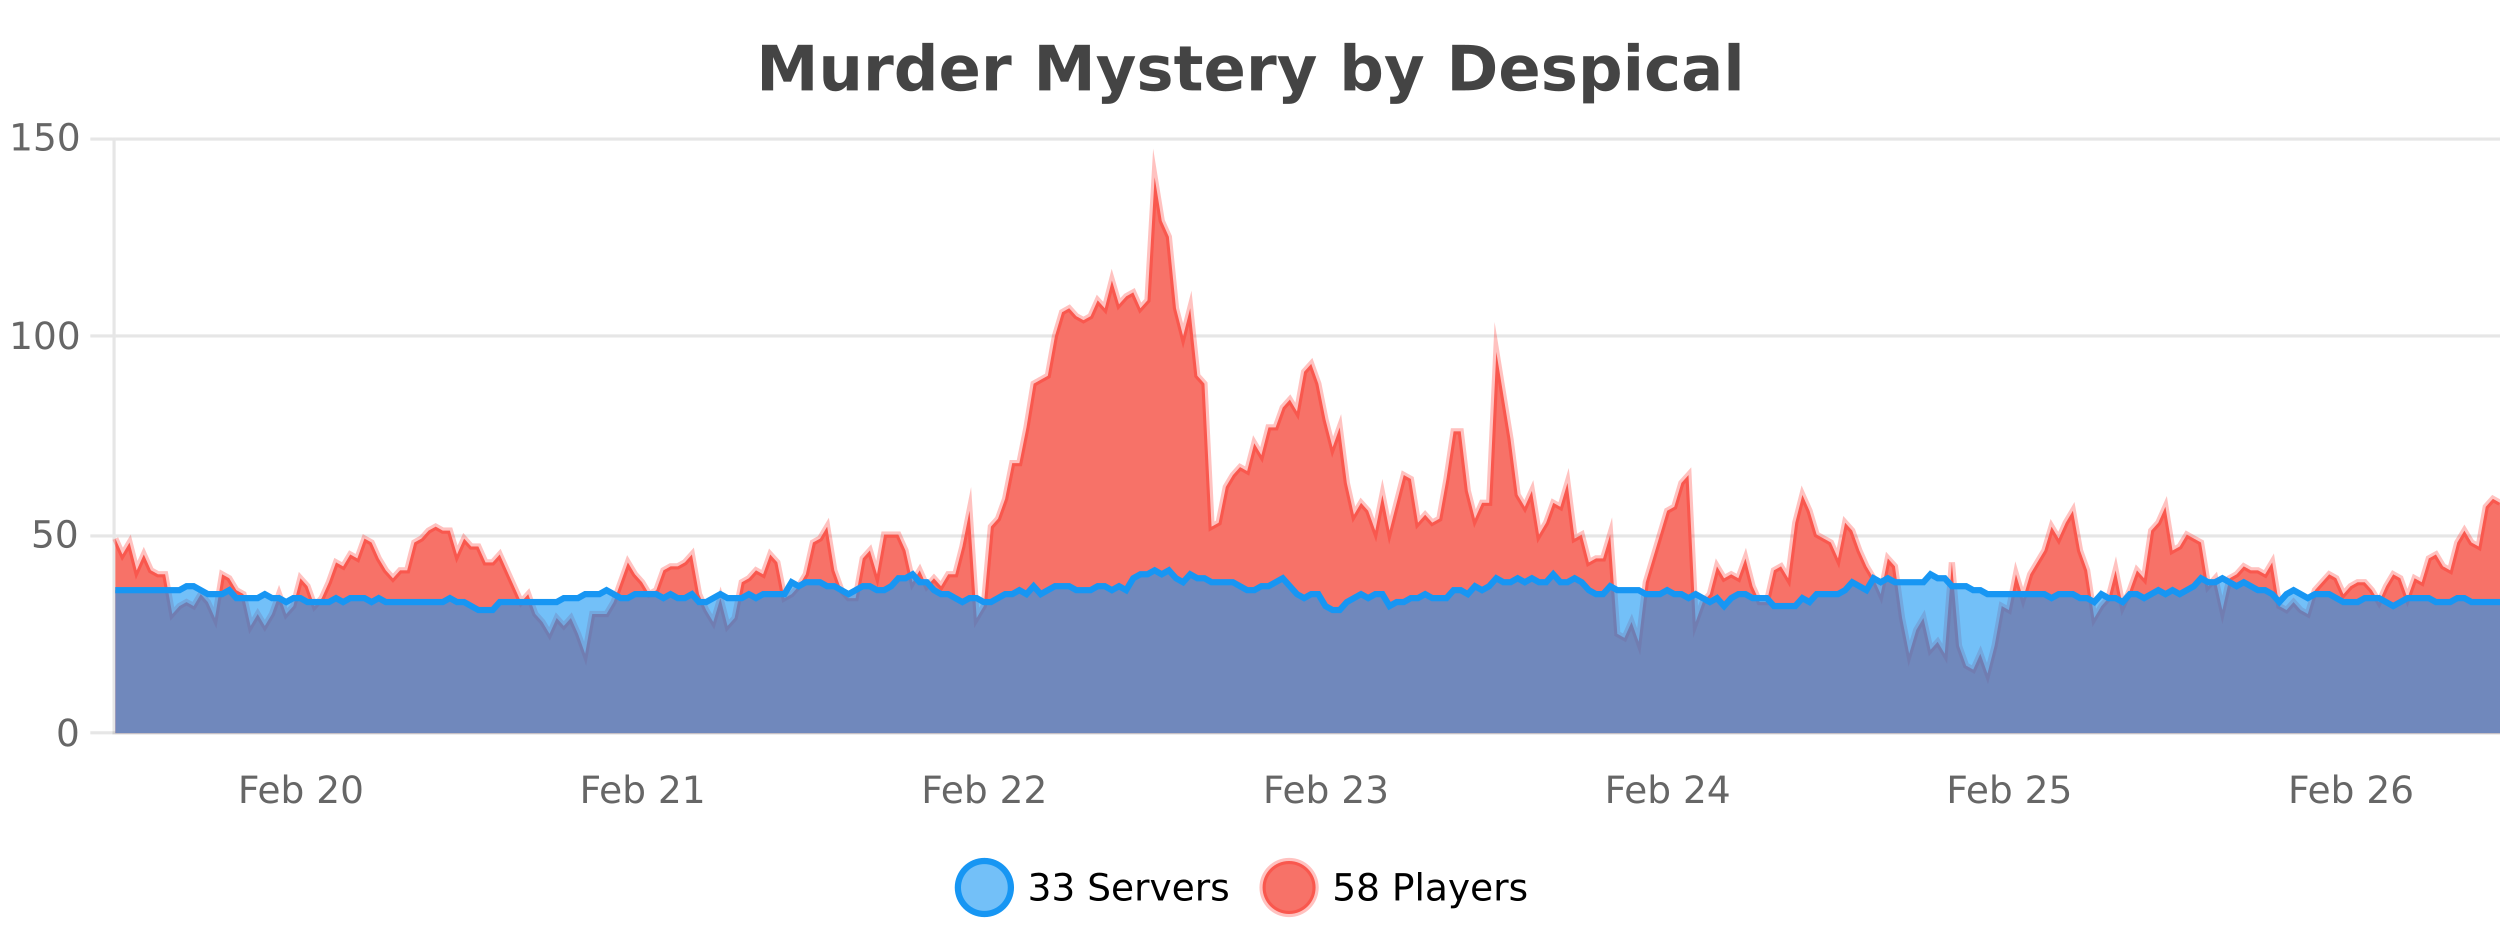 <?xml version="1.0" encoding="UTF-8"?>
<svg xmlns="http://www.w3.org/2000/svg" xmlns:xlink="http://www.w3.org/1999/xlink" width="800pt" height="300pt" viewBox="0 0 800 300" version="1.1">
<defs>
<clipPath id="clip1">
  <path d="M 278 263 L 352 263 L 352 300 L 278 300 Z M 278 263 "/>
</clipPath>
<clipPath id="clip2">
  <path d="M 375 263 L 450 263 L 450 300 L 375 300 Z M 375 263 "/>
</clipPath>
<clipPath id="clip3">
  <path d="M 36.906 56 L 800 56 L 800 234.602 L 36.906 234.602 Z M 36.906 56 "/>
</clipPath>
<clipPath id="clip4">
  <path d="M 35.906 43 L 800 43 L 800 235.602 L 35.906 235.602 Z M 35.906 43 "/>
</clipPath>
<clipPath id="clip5">
  <path d="M 36.906 182 L 800 182 L 800 234.602 L 36.906 234.602 Z M 36.906 182 "/>
</clipPath>
<clipPath id="clip6">
  <path d="M 35.906 154 L 800 154 L 800 224 L 35.906 224 Z M 35.906 154 "/>
</clipPath>
</defs>
<g id="surface589171">
<rect x="0" y="0" width="800" height="300" style="fill:rgb(100%,100%,100%);fill-opacity:1;stroke:none;"/>
<path style="fill:none;stroke-width:1;stroke-linecap:butt;stroke-linejoin:miter;stroke:rgb(0%,0%,0%);stroke-opacity:0.098;stroke-miterlimit:10;" d="M 37 234.5 L 800 234.5 "/>
<path style="fill:none;stroke-width:1;stroke-linecap:butt;stroke-linejoin:miter;stroke:rgb(0%,0%,0%);stroke-opacity:0.098;stroke-miterlimit:10;" d="M 28.906 234.5 L 36 234.5 "/>
<path style="fill:none;stroke-width:1;stroke-linecap:butt;stroke-linejoin:miter;stroke:rgb(0%,0%,0%);stroke-opacity:0.098;stroke-miterlimit:10;" d="M 37 171.5 L 800 171.5 "/>
<path style="fill:none;stroke-width:1;stroke-linecap:butt;stroke-linejoin:miter;stroke:rgb(0%,0%,0%);stroke-opacity:0.098;stroke-miterlimit:10;" d="M 28.906 171.5 L 36 171.5 "/>
<path style="fill:none;stroke-width:1;stroke-linecap:butt;stroke-linejoin:miter;stroke:rgb(0%,0%,0%);stroke-opacity:0.098;stroke-miterlimit:10;" d="M 37 107.5 L 800 107.5 "/>
<path style="fill:none;stroke-width:1;stroke-linecap:butt;stroke-linejoin:miter;stroke:rgb(0%,0%,0%);stroke-opacity:0.098;stroke-miterlimit:10;" d="M 28.906 107.5 L 36 107.5 "/>
<path style="fill:none;stroke-width:1;stroke-linecap:butt;stroke-linejoin:miter;stroke:rgb(0%,0%,0%);stroke-opacity:0.098;stroke-miterlimit:10;" d="M 37 44.5 L 800 44.5 "/>
<path style="fill:none;stroke-width:1;stroke-linecap:butt;stroke-linejoin:miter;stroke:rgb(0%,0%,0%);stroke-opacity:0.098;stroke-miterlimit:10;" d="M 28.906 44.5 L 36 44.5 "/>
<path style=" stroke:none;fill-rule:nonzero;fill:rgb(9.02%,58.824%,95.294%);fill-opacity:0.6;" d="M 323.488 284 C 323.488 288.688 319.688 292.484 315.004 292.484 C 310.316 292.484 306.52 288.688 306.52 284 C 306.52 279.312 310.316 275.516 315.004 275.516 C 319.688 275.516 323.488 279.312 323.488 284 Z M 323.488 284 "/>
<g clip-path="url(#clip1)" clip-rule="nonzero">
<path style="fill:none;stroke-width:2;stroke-linecap:butt;stroke-linejoin:miter;stroke:rgb(9.02%,58.824%,95.294%);stroke-opacity:1;stroke-miterlimit:10;" d="M 323.488 284 C 323.488 288.688 319.688 292.484 315.004 292.484 C 310.316 292.484 306.52 288.688 306.52 284 C 306.52 279.312 310.316 275.516 315.004 275.516 C 319.688 275.516 323.488 279.312 323.488 284 Z M 323.488 284 "/>
</g>
<path style=" stroke:none;fill-rule:nonzero;fill:rgb(0%,0%,0%);fill-opacity:1;" d="M 333.695 283.438 C 334.258 283.562 334.695 283.82 335.008 284.203 C 335.328 284.578 335.492 285.047 335.492 285.609 C 335.492 286.477 335.195 287.148 334.602 287.625 C 334.008 288.094 333.164 288.328 332.07 288.328 C 331.703 288.328 331.324 288.289 330.93 288.219 C 330.543 288.148 330.148 288.039 329.742 287.891 L 329.742 286.75 C 330.062 286.938 330.418 287.086 330.805 287.188 C 331.199 287.281 331.609 287.328 332.039 287.328 C 332.777 287.328 333.34 287.184 333.727 286.891 C 334.121 286.602 334.32 286.172 334.32 285.609 C 334.32 285.102 334.137 284.699 333.773 284.406 C 333.406 284.117 332.906 283.969 332.273 283.969 L 331.242 283.969 L 331.242 283 L 332.32 283 C 332.891 283 333.336 282.887 333.648 282.656 C 333.961 282.418 334.117 282.078 334.117 281.641 C 334.117 281.195 333.953 280.852 333.633 280.609 C 333.32 280.371 332.867 280.25 332.273 280.25 C 331.938 280.25 331.586 280.289 331.211 280.359 C 330.844 280.422 330.438 280.527 329.992 280.672 L 329.992 279.625 C 330.449 279.5 330.871 279.406 331.258 279.344 C 331.652 279.281 332.023 279.25 332.367 279.25 C 333.273 279.25 333.984 279.453 334.508 279.859 C 335.027 280.266 335.289 280.82 335.289 281.516 C 335.289 282.008 335.148 282.418 334.867 282.75 C 334.594 283.086 334.203 283.312 333.695 283.438 Z M 341.328 283.438 C 341.891 283.562 342.328 283.82 342.641 284.203 C 342.961 284.578 343.125 285.047 343.125 285.609 C 343.125 286.477 342.828 287.148 342.234 287.625 C 341.641 288.094 340.797 288.328 339.703 288.328 C 339.336 288.328 338.957 288.289 338.562 288.219 C 338.176 288.148 337.781 288.039 337.375 287.891 L 337.375 286.75 C 337.695 286.938 338.051 287.086 338.438 287.188 C 338.832 287.281 339.242 287.328 339.672 287.328 C 340.41 287.328 340.973 287.184 341.359 286.891 C 341.754 286.602 341.953 286.172 341.953 285.609 C 341.953 285.102 341.77 284.699 341.406 284.406 C 341.039 284.117 340.539 283.969 339.906 283.969 L 338.875 283.969 L 338.875 283 L 339.953 283 C 340.523 283 340.969 282.887 341.281 282.656 C 341.594 282.418 341.75 282.078 341.75 281.641 C 341.75 281.195 341.586 280.852 341.266 280.609 C 340.953 280.371 340.5 280.25 339.906 280.25 C 339.57 280.25 339.219 280.289 338.844 280.359 C 338.477 280.422 338.07 280.527 337.625 280.672 L 337.625 279.625 C 338.082 279.5 338.504 279.406 338.891 279.344 C 339.285 279.281 339.656 279.25 340 279.25 C 340.906 279.25 341.617 279.453 342.141 279.859 C 342.66 280.266 342.922 280.82 342.922 281.516 C 342.922 282.008 342.781 282.418 342.5 282.75 C 342.227 283.086 341.836 283.312 341.328 283.438 Z M 354.324 279.688 L 354.324 280.844 C 353.875 280.637 353.449 280.48 353.043 280.375 C 352.645 280.262 352.266 280.203 351.902 280.203 C 351.254 280.203 350.754 280.328 350.402 280.578 C 350.059 280.828 349.887 281.188 349.887 281.656 C 349.887 282.043 350 282.336 350.23 282.531 C 350.457 282.73 350.902 282.887 351.559 283 L 352.262 283.156 C 353.145 283.324 353.797 283.621 354.215 284.047 C 354.641 284.465 354.855 285.027 354.855 285.734 C 354.855 286.59 354.566 287.234 353.996 287.672 C 353.434 288.109 352.598 288.328 351.496 288.328 C 351.09 288.328 350.652 288.281 350.184 288.188 C 349.715 288.094 349.23 287.953 348.73 287.766 L 348.73 286.547 C 349.207 286.82 349.676 287.023 350.137 287.156 C 350.605 287.293 351.059 287.359 351.496 287.359 C 352.172 287.359 352.691 287.23 353.059 286.969 C 353.434 286.699 353.621 286.32 353.621 285.828 C 353.621 285.402 353.484 285.07 353.215 284.828 C 352.953 284.578 352.52 284.398 351.918 284.281 L 351.199 284.141 C 350.312 283.965 349.672 283.688 349.277 283.312 C 348.891 282.938 348.699 282.418 348.699 281.75 C 348.699 280.969 348.969 280.359 349.512 279.922 C 350.051 279.477 350.801 279.25 351.762 279.25 C 352.176 279.25 352.594 279.289 353.012 279.359 C 353.438 279.434 353.875 279.543 354.324 279.688 Z M 362.27 284.609 L 362.27 285.125 L 357.301 285.125 C 357.352 285.875 357.574 286.445 357.973 286.828 C 358.379 287.215 358.934 287.406 359.645 287.406 C 360.059 287.406 360.461 287.359 360.848 287.266 C 361.242 287.164 361.633 287.008 362.02 286.797 L 362.02 287.828 C 361.621 287.984 361.223 288.105 360.816 288.188 C 360.41 288.281 359.996 288.328 359.582 288.328 C 358.539 288.328 357.711 288.027 357.098 287.422 C 356.48 286.809 356.176 285.98 356.176 284.938 C 356.176 283.867 356.465 283.016 357.051 282.391 C 357.633 281.758 358.414 281.438 359.395 281.438 C 360.277 281.438 360.977 281.727 361.488 282.297 C 362.008 282.859 362.27 283.633 362.27 284.609 Z M 361.191 284.281 C 361.18 283.699 361.012 283.23 360.691 282.875 C 360.367 282.523 359.941 282.344 359.41 282.344 C 358.805 282.344 358.32 282.516 357.957 282.859 C 357.602 283.203 357.398 283.684 357.348 284.297 Z M 367.84 282.594 C 367.715 282.531 367.578 282.484 367.434 282.453 C 367.297 282.414 367.141 282.391 366.965 282.391 C 366.359 282.391 365.891 282.59 365.559 282.984 C 365.234 283.383 365.074 283.953 365.074 284.703 L 365.074 288.156 L 363.996 288.156 L 363.996 281.594 L 365.074 281.594 L 365.074 282.609 C 365.301 282.215 365.598 281.922 365.965 281.734 C 366.328 281.539 366.77 281.438 367.293 281.438 C 367.363 281.438 367.441 281.445 367.527 281.453 C 367.621 281.465 367.719 281.48 367.824 281.5 Z M 368.195 281.594 L 369.336 281.594 L 371.383 287.094 L 373.445 281.594 L 374.586 281.594 L 372.117 288.156 L 370.648 288.156 Z M 381.688 284.609 L 381.688 285.125 L 376.719 285.125 C 376.77 285.875 376.992 286.445 377.391 286.828 C 377.797 287.215 378.352 287.406 379.062 287.406 C 379.477 287.406 379.879 287.359 380.266 287.266 C 380.66 287.164 381.051 287.008 381.438 286.797 L 381.438 287.828 C 381.039 287.984 380.641 288.105 380.234 288.188 C 379.828 288.281 379.414 288.328 379 288.328 C 377.957 288.328 377.129 288.027 376.516 287.422 C 375.898 286.809 375.594 285.98 375.594 284.938 C 375.594 283.867 375.883 283.016 376.469 282.391 C 377.051 281.758 377.832 281.438 378.812 281.438 C 379.695 281.438 380.395 281.727 380.906 282.297 C 381.426 282.859 381.688 283.633 381.688 284.609 Z M 380.609 284.281 C 380.598 283.699 380.43 283.23 380.109 282.875 C 379.785 282.523 379.359 282.344 378.828 282.344 C 378.223 282.344 377.738 282.516 377.375 282.859 C 377.02 283.203 376.816 283.684 376.766 284.297 Z M 387.258 282.594 C 387.133 282.531 386.996 282.484 386.852 282.453 C 386.715 282.414 386.559 282.391 386.383 282.391 C 385.777 282.391 385.309 282.59 384.977 282.984 C 384.652 283.383 384.492 283.953 384.492 284.703 L 384.492 288.156 L 383.414 288.156 L 383.414 281.594 L 384.492 281.594 L 384.492 282.609 C 384.719 282.215 385.016 281.922 385.383 281.734 C 385.746 281.539 386.188 281.438 386.711 281.438 C 386.781 281.438 386.859 281.445 386.945 281.453 C 387.039 281.465 387.137 281.48 387.242 281.5 Z M 392.566 281.781 L 392.566 282.812 C 392.262 282.656 391.945 282.543 391.613 282.469 C 391.289 282.387 390.949 282.344 390.598 282.344 C 390.066 282.344 389.664 282.43 389.395 282.594 C 389.121 282.75 388.988 282.996 388.988 283.328 C 388.988 283.578 389.082 283.777 389.27 283.922 C 389.465 284.059 389.855 284.188 390.441 284.312 L 390.801 284.406 C 391.57 284.562 392.117 284.793 392.441 285.094 C 392.762 285.398 392.926 285.812 392.926 286.344 C 392.926 286.961 392.68 287.445 392.191 287.797 C 391.711 288.152 391.051 288.328 390.207 288.328 C 389.852 288.328 389.48 288.289 389.098 288.219 C 388.723 288.156 388.324 288.059 387.91 287.922 L 387.91 286.797 C 388.305 287.008 388.695 287.164 389.082 287.266 C 389.465 287.371 389.852 287.422 390.238 287.422 C 390.738 287.422 391.121 287.34 391.395 287.172 C 391.676 286.996 391.816 286.746 391.816 286.422 C 391.816 286.133 391.715 285.906 391.52 285.75 C 391.32 285.594 390.887 285.445 390.223 285.297 L 389.848 285.219 C 389.18 285.074 388.695 284.855 388.395 284.562 C 388.102 284.273 387.957 283.875 387.957 283.375 C 387.957 282.75 388.176 282.273 388.613 281.938 C 389.051 281.605 389.668 281.438 390.473 281.438 C 390.867 281.438 391.242 281.469 391.598 281.531 C 391.949 281.586 392.273 281.668 392.566 281.781 Z M 325.004 277.016 "/>
<path style=" stroke:none;fill-rule:nonzero;fill:rgb(96.863%,44.706%,40.784%);fill-opacity:1;" d="M 420.988 284 C 420.988 288.688 417.191 292.484 412.504 292.484 C 407.82 292.484 404.02 288.688 404.02 284 C 404.02 279.312 407.82 275.516 412.504 275.516 C 417.191 275.516 420.988 279.312 420.988 284 Z M 420.988 284 "/>
<g clip-path="url(#clip2)" clip-rule="nonzero">
<path style="fill:none;stroke-width:2;stroke-linecap:butt;stroke-linejoin:miter;stroke:rgb(100%,4.706%,0%);stroke-opacity:0.247;stroke-miterlimit:10;" d="M 420.988 284 C 420.988 288.688 417.191 292.484 412.504 292.484 C 407.82 292.484 404.02 288.688 404.02 284 C 404.02 279.312 407.82 275.516 412.504 275.516 C 417.191 275.516 420.988 279.312 420.988 284 Z M 420.988 284 "/>
</g>
<path style=" stroke:none;fill-rule:nonzero;fill:rgb(0%,0%,0%);fill-opacity:1;" d="M 427.617 279.406 L 432.258 279.406 L 432.258 280.406 L 428.695 280.406 L 428.695 282.547 C 428.871 282.484 429.043 282.445 429.211 282.422 C 429.387 282.391 429.559 282.375 429.727 282.375 C 430.703 282.375 431.48 282.648 432.055 283.188 C 432.625 283.719 432.914 284.438 432.914 285.344 C 432.914 286.293 432.617 287.027 432.023 287.547 C 431.438 288.07 430.617 288.328 429.555 288.328 C 429.18 288.328 428.797 288.297 428.414 288.234 C 428.039 288.172 427.648 288.078 427.242 287.953 L 427.242 286.766 C 427.594 286.953 427.961 287.094 428.336 287.188 C 428.711 287.281 429.105 287.328 429.523 287.328 C 430.199 287.328 430.734 287.152 431.133 286.797 C 431.527 286.445 431.727 285.961 431.727 285.344 C 431.727 284.742 431.527 284.262 431.133 283.906 C 430.734 283.555 430.199 283.375 429.523 283.375 C 429.211 283.375 428.891 283.414 428.57 283.484 C 428.258 283.547 427.938 283.652 427.617 283.797 Z M 437.766 284 C 437.203 284 436.758 284.152 436.438 284.453 C 436.113 284.758 435.953 285.168 435.953 285.688 C 435.953 286.219 436.113 286.637 436.438 286.938 C 436.758 287.242 437.203 287.391 437.766 287.391 C 438.328 287.391 438.77 287.242 439.094 286.938 C 439.414 286.637 439.578 286.219 439.578 285.688 C 439.578 285.168 439.414 284.758 439.094 284.453 C 438.781 284.152 438.336 284 437.766 284 Z M 436.578 283.5 C 436.078 283.375 435.68 283.141 435.391 282.797 C 435.109 282.445 434.969 282.016 434.969 281.516 C 434.969 280.82 435.219 280.266 435.719 279.859 C 436.219 279.453 436.898 279.25 437.766 279.25 C 438.641 279.25 439.32 279.453 439.812 279.859 C 440.312 280.266 440.562 280.82 440.562 281.516 C 440.562 282.016 440.422 282.445 440.141 282.797 C 439.859 283.141 439.461 283.375 438.953 283.5 C 439.523 283.637 439.969 283.898 440.281 284.281 C 440.602 284.668 440.766 285.137 440.766 285.688 C 440.766 286.543 440.504 287.199 439.984 287.656 C 439.473 288.105 438.734 288.328 437.766 288.328 C 436.805 288.328 436.066 288.105 435.547 287.656 C 435.023 287.199 434.766 286.543 434.766 285.688 C 434.766 285.137 434.926 284.668 435.25 284.281 C 435.57 283.898 436.016 283.637 436.578 283.5 Z M 436.156 281.625 C 436.156 282.086 436.297 282.438 436.578 282.688 C 436.859 282.938 437.254 283.062 437.766 283.062 C 438.273 283.062 438.672 282.938 438.953 282.688 C 439.242 282.438 439.391 282.086 439.391 281.625 C 439.391 281.18 439.242 280.828 438.953 280.578 C 438.672 280.32 438.273 280.188 437.766 280.188 C 437.254 280.188 436.859 280.32 436.578 280.578 C 436.297 280.828 436.156 281.18 436.156 281.625 Z M 447.762 280.375 L 447.762 283.672 L 449.246 283.672 C 449.797 283.672 450.223 283.531 450.527 283.25 C 450.828 282.961 450.98 282.547 450.98 282.016 C 450.98 281.496 450.828 281.094 450.527 280.812 C 450.223 280.523 449.797 280.375 449.246 280.375 Z M 446.574 279.406 L 449.246 279.406 C 450.234 279.406 450.98 279.633 451.48 280.078 C 451.98 280.516 452.23 281.164 452.23 282.016 C 452.23 282.883 451.98 283.539 451.48 283.984 C 450.98 284.422 450.234 284.641 449.246 284.641 L 447.762 284.641 L 447.762 288.156 L 446.574 288.156 Z M 453.766 279.031 L 454.844 279.031 L 454.844 288.156 L 453.766 288.156 Z M 460.082 284.859 C 459.215 284.859 458.613 284.961 458.27 285.156 C 457.934 285.355 457.77 285.695 457.77 286.172 C 457.77 286.559 457.895 286.867 458.145 287.094 C 458.402 287.312 458.746 287.422 459.176 287.422 C 459.777 287.422 460.258 287.215 460.613 286.797 C 460.977 286.371 461.16 285.805 461.16 285.094 L 461.16 284.859 Z M 462.238 284.406 L 462.238 288.156 L 461.16 288.156 L 461.16 287.156 C 460.91 287.555 460.602 287.852 460.238 288.047 C 459.871 288.234 459.426 288.328 458.895 288.328 C 458.215 288.328 457.68 288.141 457.285 287.766 C 456.887 287.383 456.691 286.875 456.691 286.25 C 456.691 285.512 456.934 284.953 457.426 284.578 C 457.926 284.203 458.664 284.016 459.645 284.016 L 461.16 284.016 L 461.16 283.906 C 461.16 283.406 460.992 283.023 460.66 282.75 C 460.336 282.48 459.883 282.344 459.301 282.344 C 458.926 282.344 458.555 282.391 458.191 282.484 C 457.836 282.578 457.496 282.715 457.176 282.891 L 457.176 281.891 C 457.57 281.734 457.949 281.621 458.316 281.547 C 458.691 281.477 459.055 281.438 459.41 281.438 C 460.355 281.438 461.066 281.684 461.535 282.172 C 462.004 282.664 462.238 283.406 462.238 284.406 Z M 467.188 288.766 C 466.883 289.547 466.586 290.055 466.297 290.297 C 466.004 290.535 465.617 290.656 465.141 290.656 L 464.281 290.656 L 464.281 289.75 L 464.906 289.75 C 465.207 289.75 465.438 289.676 465.594 289.531 C 465.758 289.395 465.941 289.066 466.141 288.547 L 466.344 288.047 L 463.688 281.594 L 464.828 281.594 L 466.875 286.719 L 468.938 281.594 L 470.078 281.594 Z M 477.18 284.609 L 477.18 285.125 L 472.211 285.125 C 472.262 285.875 472.484 286.445 472.883 286.828 C 473.289 287.215 473.844 287.406 474.555 287.406 C 474.969 287.406 475.371 287.359 475.758 287.266 C 476.152 287.164 476.543 287.008 476.93 286.797 L 476.93 287.828 C 476.531 287.984 476.133 288.105 475.727 288.188 C 475.32 288.281 474.906 288.328 474.492 288.328 C 473.449 288.328 472.621 288.027 472.008 287.422 C 471.391 286.809 471.086 285.98 471.086 284.938 C 471.086 283.867 471.375 283.016 471.961 282.391 C 472.543 281.758 473.324 281.438 474.305 281.438 C 475.188 281.438 475.887 281.727 476.398 282.297 C 476.918 282.859 477.18 283.633 477.18 284.609 Z M 476.102 284.281 C 476.09 283.699 475.922 283.23 475.602 282.875 C 475.277 282.523 474.852 282.344 474.32 282.344 C 473.715 282.344 473.23 282.516 472.867 282.859 C 472.512 283.203 472.309 283.684 472.258 284.297 Z M 482.75 282.594 C 482.625 282.531 482.488 282.484 482.344 282.453 C 482.207 282.414 482.051 282.391 481.875 282.391 C 481.27 282.391 480.801 282.59 480.469 282.984 C 480.145 283.383 479.984 283.953 479.984 284.703 L 479.984 288.156 L 478.906 288.156 L 478.906 281.594 L 479.984 281.594 L 479.984 282.609 C 480.211 282.215 480.508 281.922 480.875 281.734 C 481.238 281.539 481.68 281.438 482.203 281.438 C 482.273 281.438 482.352 281.445 482.438 281.453 C 482.531 281.465 482.629 281.48 482.734 281.5 Z M 488.055 281.781 L 488.055 282.812 C 487.75 282.656 487.434 282.543 487.102 282.469 C 486.777 282.387 486.438 282.344 486.086 282.344 C 485.555 282.344 485.152 282.43 484.883 282.594 C 484.609 282.75 484.477 282.996 484.477 283.328 C 484.477 283.578 484.57 283.777 484.758 283.922 C 484.953 284.059 485.344 284.188 485.93 284.312 L 486.289 284.406 C 487.059 284.562 487.605 284.793 487.93 285.094 C 488.25 285.398 488.414 285.812 488.414 286.344 C 488.414 286.961 488.168 287.445 487.68 287.797 C 487.199 288.152 486.539 288.328 485.695 288.328 C 485.34 288.328 484.969 288.289 484.586 288.219 C 484.211 288.156 483.812 288.059 483.398 287.922 L 483.398 286.797 C 483.793 287.008 484.184 287.164 484.57 287.266 C 484.953 287.371 485.34 287.422 485.727 287.422 C 486.227 287.422 486.609 287.34 486.883 287.172 C 487.164 286.996 487.305 286.746 487.305 286.422 C 487.305 286.133 487.203 285.906 487.008 285.75 C 486.809 285.594 486.375 285.445 485.711 285.297 L 485.336 285.219 C 484.668 285.074 484.184 284.855 483.883 284.562 C 483.59 284.273 483.445 283.875 483.445 283.375 C 483.445 282.75 483.664 282.273 484.102 281.938 C 484.539 281.605 485.156 281.438 485.961 281.438 C 486.355 281.438 486.73 281.469 487.086 281.531 C 487.438 281.586 487.762 281.668 488.055 281.781 Z M 422.504 277.016 "/>
<path style=" stroke:none;fill-rule:nonzero;fill:rgb(26.667%,26.667%,26.667%);fill-opacity:1;" d="M 243.844 14.344 L 248.625 14.344 L 251.938 22.141 L 255.281 14.344 L 260.062 14.344 L 260.062 28.922 L 256.5 28.922 L 256.5 18.25 L 253.141 26.125 L 250.766 26.125 L 247.406 18.25 L 247.406 28.922 L 243.844 28.922 Z M 263.465 24.656 L 263.465 17.984 L 266.98 17.984 L 266.98 19.078 C 266.98 19.672 266.973 20.418 266.965 21.312 C 266.965 22.211 266.965 22.805 266.965 23.094 C 266.965 23.98 266.984 24.617 267.027 25 C 267.078 25.387 267.156 25.668 267.262 25.844 C 267.406 26.074 267.594 26.25 267.824 26.375 C 268.051 26.5 268.316 26.562 268.621 26.562 C 269.348 26.562 269.922 26.281 270.34 25.719 C 270.754 25.156 270.965 24.383 270.965 23.391 L 270.965 17.984 L 274.465 17.984 L 274.465 28.922 L 270.965 28.922 L 270.965 27.344 C 270.434 27.98 269.871 28.449 269.277 28.75 C 268.691 29.051 268.047 29.203 267.34 29.203 C 266.078 29.203 265.113 28.82 264.449 28.047 C 263.793 27.266 263.465 26.137 263.465 24.656 Z M 285.953 20.969 C 285.641 20.824 285.332 20.719 285.031 20.656 C 284.727 20.586 284.426 20.547 284.125 20.547 C 283.219 20.547 282.52 20.836 282.031 21.406 C 281.551 21.98 281.312 22.805 281.312 23.875 L 281.312 28.922 L 277.828 28.922 L 277.828 17.984 L 281.312 17.984 L 281.312 19.781 C 281.758 19.062 282.273 18.543 282.859 18.219 C 283.441 17.887 284.141 17.719 284.953 17.719 C 285.078 17.719 285.207 17.727 285.344 17.734 C 285.477 17.746 285.676 17.766 285.938 17.797 Z M 295.129 19.578 L 295.129 13.719 L 298.645 13.719 L 298.645 28.922 L 295.129 28.922 L 295.129 27.344 C 294.648 27.992 294.117 28.465 293.535 28.766 C 292.949 29.055 292.277 29.203 291.52 29.203 C 290.176 29.203 289.07 28.668 288.207 27.594 C 287.34 26.523 286.91 25.148 286.91 23.469 C 286.91 21.781 287.34 20.402 288.207 19.328 C 289.07 18.258 290.176 17.719 291.52 17.719 C 292.277 17.719 292.949 17.871 293.535 18.172 C 294.117 18.477 294.648 18.945 295.129 19.578 Z M 292.816 26.672 C 293.566 26.672 294.137 26.402 294.535 25.859 C 294.93 25.309 295.129 24.512 295.129 23.469 C 295.129 22.43 294.93 21.637 294.535 21.094 C 294.137 20.543 293.566 20.266 292.816 20.266 C 292.074 20.266 291.508 20.543 291.113 21.094 C 290.715 21.637 290.52 22.43 290.52 23.469 C 290.52 24.512 290.715 25.309 291.113 25.859 C 291.508 26.402 292.074 26.672 292.816 26.672 Z M 312.914 23.422 L 312.914 24.422 L 304.742 24.422 C 304.824 25.246 305.121 25.859 305.633 26.266 C 306.141 26.672 306.852 26.875 307.758 26.875 C 308.496 26.875 309.25 26.766 310.023 26.547 C 310.793 26.328 311.586 26 312.398 25.562 L 312.398 28.25 C 311.574 28.562 310.746 28.797 309.914 28.953 C 309.09 29.117 308.266 29.203 307.445 29.203 C 305.465 29.203 303.922 28.703 302.82 27.703 C 301.727 26.695 301.18 25.281 301.18 23.469 C 301.18 21.68 301.715 20.273 302.789 19.25 C 303.871 18.23 305.355 17.719 307.242 17.719 C 308.961 17.719 310.336 18.242 311.367 19.281 C 312.398 20.312 312.914 21.695 312.914 23.422 Z M 309.32 22.266 C 309.32 21.602 309.125 21.062 308.742 20.656 C 308.355 20.25 307.852 20.047 307.227 20.047 C 306.547 20.047 305.996 20.242 305.57 20.625 C 305.152 21 304.891 21.547 304.789 22.266 Z M 323.695 20.969 C 323.383 20.824 323.074 20.719 322.773 20.656 C 322.469 20.586 322.168 20.547 321.867 20.547 C 320.961 20.547 320.262 20.836 319.773 21.406 C 319.293 21.98 319.055 22.805 319.055 23.875 L 319.055 28.922 L 315.57 28.922 L 315.57 17.984 L 319.055 17.984 L 319.055 19.781 C 319.5 19.062 320.016 18.543 320.602 18.219 C 321.184 17.887 321.883 17.719 322.695 17.719 C 322.82 17.719 322.949 17.727 323.086 17.734 C 323.219 17.746 323.418 17.766 323.68 17.797 Z M 332.555 14.344 L 337.336 14.344 L 340.648 22.141 L 343.992 14.344 L 348.773 14.344 L 348.773 28.922 L 345.211 28.922 L 345.211 18.25 L 341.852 26.125 L 339.477 26.125 L 336.117 18.25 L 336.117 28.922 L 332.555 28.922 Z M 350.863 17.984 L 354.348 17.984 L 357.301 25.406 L 359.801 17.984 L 363.285 17.984 L 358.691 29.953 C 358.23 31.172 357.691 32.02 357.066 32.5 C 356.449 32.988 355.645 33.234 354.645 33.234 L 352.613 33.234 L 352.613 30.938 L 353.707 30.938 C 354.301 30.938 354.73 30.844 355.004 30.656 C 355.273 30.469 355.48 30.129 355.629 29.641 L 355.738 29.344 Z M 373.867 18.328 L 373.867 20.984 C 373.125 20.672 372.406 20.438 371.711 20.281 C 371.012 20.125 370.352 20.047 369.727 20.047 C 369.07 20.047 368.578 20.133 368.258 20.297 C 367.934 20.465 367.773 20.719 367.773 21.062 C 367.773 21.344 367.891 21.559 368.133 21.703 C 368.383 21.852 368.82 21.961 369.445 22.031 L 370.07 22.125 C 371.859 22.355 373.062 22.73 373.68 23.25 C 374.293 23.773 374.602 24.59 374.602 25.703 C 374.602 26.871 374.168 27.746 373.305 28.328 C 372.449 28.914 371.172 29.203 369.477 29.203 C 368.746 29.203 367.996 29.145 367.227 29.031 C 366.453 28.918 365.664 28.746 364.852 28.516 L 364.852 25.859 C 365.547 26.203 366.262 26.461 366.992 26.625 C 367.719 26.793 368.465 26.875 369.227 26.875 C 369.914 26.875 370.43 26.781 370.773 26.594 C 371.117 26.406 371.289 26.125 371.289 25.75 C 371.289 25.438 371.168 25.211 370.93 25.062 C 370.688 24.906 370.215 24.789 369.508 24.703 L 368.898 24.625 C 367.336 24.43 366.242 24.07 365.617 23.547 C 364.992 23.016 364.68 22.215 364.68 21.141 C 364.68 19.984 365.074 19.125 365.867 18.562 C 366.668 18 367.887 17.719 369.523 17.719 C 370.168 17.719 370.844 17.773 371.555 17.875 C 372.262 17.969 373.031 18.121 373.867 18.328 Z M 381.055 14.875 L 381.055 17.984 L 384.664 17.984 L 384.664 20.484 L 381.055 20.484 L 381.055 25.125 C 381.055 25.637 381.152 25.98 381.352 26.156 C 381.559 26.336 381.961 26.422 382.555 26.422 L 384.352 26.422 L 384.352 28.922 L 381.352 28.922 C 379.977 28.922 378.996 28.637 378.414 28.062 C 377.84 27.48 377.555 26.5 377.555 25.125 L 377.555 20.484 L 375.82 20.484 L 375.82 17.984 L 377.555 17.984 L 377.555 14.875 Z M 397.711 23.422 L 397.711 24.422 L 389.539 24.422 C 389.621 25.246 389.918 25.859 390.43 26.266 C 390.938 26.672 391.648 26.875 392.555 26.875 C 393.293 26.875 394.047 26.766 394.82 26.547 C 395.59 26.328 396.383 26 397.195 25.562 L 397.195 28.25 C 396.371 28.562 395.543 28.797 394.711 28.953 C 393.887 29.117 393.062 29.203 392.242 29.203 C 390.262 29.203 388.719 28.703 387.617 27.703 C 386.523 26.695 385.977 25.281 385.977 23.469 C 385.977 21.68 386.512 20.273 387.586 19.25 C 388.668 18.23 390.152 17.719 392.039 17.719 C 393.758 17.719 395.133 18.242 396.164 19.281 C 397.195 20.312 397.711 21.695 397.711 23.422 Z M 394.117 22.266 C 394.117 21.602 393.922 21.062 393.539 20.656 C 393.152 20.25 392.648 20.047 392.023 20.047 C 391.344 20.047 390.793 20.242 390.367 20.625 C 389.949 21 389.688 21.547 389.586 22.266 Z M 408.492 20.969 C 408.18 20.824 407.871 20.719 407.57 20.656 C 407.266 20.586 406.965 20.547 406.664 20.547 C 405.758 20.547 405.059 20.836 404.57 21.406 C 404.09 21.98 403.852 22.805 403.852 23.875 L 403.852 28.922 L 400.367 28.922 L 400.367 17.984 L 403.852 17.984 L 403.852 19.781 C 404.297 19.062 404.812 18.543 405.398 18.219 C 405.98 17.887 406.68 17.719 407.492 17.719 C 407.617 17.719 407.746 17.727 407.883 17.734 C 408.016 17.746 408.215 17.766 408.477 17.797 Z M 408.793 17.984 L 412.277 17.984 L 415.23 25.406 L 417.73 17.984 L 421.215 17.984 L 416.621 29.953 C 416.16 31.172 415.621 32.02 414.996 32.5 C 414.379 32.988 413.574 33.234 412.574 33.234 L 410.543 33.234 L 410.543 30.938 L 411.637 30.938 C 412.23 30.938 412.66 30.844 412.934 30.656 C 413.203 30.469 413.41 30.129 413.559 29.641 L 413.668 29.344 Z M 436.043 26.672 C 436.793 26.672 437.363 26.402 437.762 25.859 C 438.156 25.309 438.355 24.512 438.355 23.469 C 438.355 22.43 438.156 21.637 437.762 21.094 C 437.363 20.543 436.793 20.266 436.043 20.266 C 435.293 20.266 434.715 20.543 434.309 21.094 C 433.91 21.637 433.715 22.43 433.715 23.469 C 433.715 24.5 433.91 25.293 434.309 25.844 C 434.715 26.398 435.293 26.672 436.043 26.672 Z M 433.715 19.578 C 434.203 18.945 434.738 18.477 435.324 18.172 C 435.906 17.871 436.578 17.719 437.34 17.719 C 438.691 17.719 439.801 18.258 440.668 19.328 C 441.531 20.402 441.965 21.781 441.965 23.469 C 441.965 25.148 441.531 26.523 440.668 27.594 C 439.801 28.668 438.691 29.203 437.34 29.203 C 436.578 29.203 435.906 29.051 435.324 28.75 C 434.738 28.449 434.203 27.98 433.715 27.344 L 433.715 28.922 L 430.23 28.922 L 430.23 13.719 L 433.715 13.719 Z M 443.109 17.984 L 446.594 17.984 L 449.547 25.406 L 452.047 17.984 L 455.531 17.984 L 450.938 29.953 C 450.477 31.172 449.938 32.02 449.312 32.5 C 448.695 32.988 447.891 33.234 446.891 33.234 L 444.859 33.234 L 444.859 30.938 L 445.953 30.938 C 446.547 30.938 446.977 30.844 447.25 30.656 C 447.52 30.469 447.727 30.129 447.875 29.641 L 447.984 29.344 Z M 468.453 17.188 L 468.453 26.078 L 469.797 26.078 C 471.336 26.078 472.516 25.699 473.328 24.938 C 474.141 24.18 474.547 23.07 474.547 21.609 C 474.547 20.172 474.141 19.078 473.328 18.328 C 472.523 17.57 471.348 17.188 469.797 17.188 Z M 464.703 14.344 L 468.656 14.344 C 470.875 14.344 472.523 14.5 473.609 14.812 C 474.691 15.125 475.617 15.664 476.391 16.422 C 477.078 17.078 477.586 17.84 477.922 18.703 C 478.254 19.559 478.422 20.527 478.422 21.609 C 478.422 22.715 478.254 23.699 477.922 24.562 C 477.586 25.43 477.078 26.188 476.391 26.844 C 475.609 27.594 474.672 28.133 473.578 28.453 C 472.484 28.766 470.844 28.922 468.656 28.922 L 464.703 28.922 Z M 492.055 23.422 L 492.055 24.422 L 483.883 24.422 C 483.965 25.246 484.262 25.859 484.773 26.266 C 485.281 26.672 485.992 26.875 486.898 26.875 C 487.637 26.875 488.391 26.766 489.164 26.547 C 489.934 26.328 490.727 26 491.539 25.562 L 491.539 28.25 C 490.715 28.562 489.887 28.797 489.055 28.953 C 488.23 29.117 487.406 29.203 486.586 29.203 C 484.605 29.203 483.062 28.703 481.961 27.703 C 480.867 26.695 480.32 25.281 480.32 23.469 C 480.32 21.68 480.855 20.273 481.93 19.25 C 483.012 18.23 484.496 17.719 486.383 17.719 C 488.102 17.719 489.477 18.242 490.508 19.281 C 491.539 20.312 492.055 21.695 492.055 23.422 Z M 488.461 22.266 C 488.461 21.602 488.266 21.062 487.883 20.656 C 487.496 20.25 486.992 20.047 486.367 20.047 C 485.688 20.047 485.137 20.242 484.711 20.625 C 484.293 21 484.031 21.547 483.93 22.266 Z M 503.242 18.328 L 503.242 20.984 C 502.5 20.672 501.781 20.438 501.086 20.281 C 500.387 20.125 499.727 20.047 499.102 20.047 C 498.445 20.047 497.953 20.133 497.633 20.297 C 497.309 20.465 497.148 20.719 497.148 21.062 C 497.148 21.344 497.266 21.559 497.508 21.703 C 497.758 21.852 498.195 21.961 498.82 22.031 L 499.445 22.125 C 501.234 22.355 502.438 22.73 503.055 23.25 C 503.668 23.773 503.977 24.59 503.977 25.703 C 503.977 26.871 503.543 27.746 502.68 28.328 C 501.824 28.914 500.547 29.203 498.852 29.203 C 498.121 29.203 497.371 29.145 496.602 29.031 C 495.828 28.918 495.039 28.746 494.227 28.516 L 494.227 25.859 C 494.922 26.203 495.637 26.461 496.367 26.625 C 497.094 26.793 497.84 26.875 498.602 26.875 C 499.289 26.875 499.805 26.781 500.148 26.594 C 500.492 26.406 500.664 26.125 500.664 25.75 C 500.664 25.438 500.543 25.211 500.305 25.062 C 500.062 24.906 499.59 24.789 498.883 24.703 L 498.273 24.625 C 496.711 24.43 495.617 24.07 494.992 23.547 C 494.367 23.016 494.055 22.215 494.055 21.141 C 494.055 19.984 494.449 19.125 495.242 18.562 C 496.043 18 497.262 17.719 498.898 17.719 C 499.543 17.719 500.219 17.773 500.93 17.875 C 501.637 17.969 502.406 18.121 503.242 18.328 Z M 510.102 27.344 L 510.102 33.078 L 506.617 33.078 L 506.617 17.984 L 510.102 17.984 L 510.102 19.578 C 510.59 18.945 511.125 18.477 511.711 18.172 C 512.293 17.871 512.965 17.719 513.727 17.719 C 515.078 17.719 516.188 18.258 517.055 19.328 C 517.918 20.402 518.352 21.781 518.352 23.469 C 518.352 25.148 517.918 26.523 517.055 27.594 C 516.188 28.668 515.078 29.203 513.727 29.203 C 512.965 29.203 512.293 29.051 511.711 28.75 C 511.125 28.449 510.59 27.98 510.102 27.344 Z M 512.43 20.266 C 511.68 20.266 511.102 20.543 510.695 21.094 C 510.297 21.637 510.102 22.43 510.102 23.469 C 510.102 24.5 510.297 25.293 510.695 25.844 C 511.102 26.398 511.68 26.672 512.43 26.672 C 513.18 26.672 513.75 26.402 514.148 25.859 C 514.543 25.309 514.742 24.512 514.742 23.469 C 514.742 22.43 514.543 21.637 514.148 21.094 C 513.75 20.543 513.18 20.266 512.43 20.266 Z M 520.934 17.984 L 524.418 17.984 L 524.418 28.922 L 520.934 28.922 Z M 520.934 13.719 L 524.418 13.719 L 524.418 16.578 L 520.934 16.578 Z M 536.617 18.328 L 536.617 21.172 C 536.148 20.852 535.672 20.609 535.195 20.453 C 534.715 20.297 534.215 20.219 533.695 20.219 C 532.727 20.219 531.965 20.508 531.414 21.078 C 530.871 21.641 530.602 22.438 530.602 23.469 C 530.602 24.492 530.871 25.289 531.414 25.859 C 531.965 26.422 532.727 26.703 533.695 26.703 C 534.246 26.703 534.766 26.625 535.258 26.469 C 535.746 26.305 536.199 26.059 536.617 25.734 L 536.617 28.594 C 536.074 28.805 535.523 28.953 534.961 29.047 C 534.398 29.148 533.828 29.203 533.258 29.203 C 531.289 29.203 529.746 28.699 528.633 27.688 C 527.516 26.68 526.961 25.273 526.961 23.469 C 526.961 21.656 527.516 20.246 528.633 19.234 C 529.746 18.227 531.289 17.719 533.258 17.719 C 533.828 17.719 534.391 17.773 534.945 17.875 C 535.508 17.969 536.062 18.121 536.617 18.328 Z M 544.535 24 C 543.805 24 543.258 24.125 542.895 24.375 C 542.527 24.617 542.348 24.98 542.348 25.469 C 542.348 25.906 542.492 26.25 542.785 26.5 C 543.086 26.75 543.496 26.875 544.02 26.875 C 544.676 26.875 545.227 26.641 545.676 26.172 C 546.133 25.703 546.363 25.117 546.363 24.406 L 546.363 24 Z M 549.879 22.688 L 549.879 28.922 L 546.363 28.922 L 546.363 27.297 C 545.895 27.965 545.363 28.449 544.77 28.75 C 544.184 29.051 543.473 29.203 542.629 29.203 C 541.504 29.203 540.586 28.875 539.879 28.219 C 539.168 27.555 538.816 26.695 538.816 25.641 C 538.816 24.359 539.254 23.422 540.129 22.828 C 541.012 22.227 542.402 21.922 544.301 21.922 L 546.363 21.922 L 546.363 21.641 C 546.363 21.09 546.145 20.688 545.707 20.438 C 545.27 20.18 544.586 20.047 543.66 20.047 C 542.91 20.047 542.211 20.125 541.566 20.281 C 540.918 20.43 540.32 20.648 539.77 20.938 L 539.77 18.281 C 540.52 18.094 541.27 17.953 542.02 17.859 C 542.777 17.766 543.539 17.719 544.301 17.719 C 546.27 17.719 547.691 18.109 548.566 18.891 C 549.441 19.664 549.879 20.93 549.879 22.688 Z M 553.141 13.719 L 556.625 13.719 L 556.625 28.922 L 553.141 28.922 Z M 242 10.359 "/>
<path style="fill:none;stroke-width:1;stroke-linecap:butt;stroke-linejoin:miter;stroke:rgb(0%,0%,0%);stroke-opacity:0.098;stroke-miterlimit:10;" d="M 36 234.5 L 801 234.5 "/>
<path style=" stroke:none;fill-rule:nonzero;fill:rgb(40%,40%,40%);fill-opacity:1;" d="M 77.301 248.203 L 82.332 248.203 L 82.332 249.203 L 78.488 249.203 L 78.488 251.781 L 81.957 251.781 L 81.957 252.781 L 78.488 252.781 L 78.488 256.953 L 77.301 256.953 Z M 89.125 253.406 L 89.125 253.922 L 84.156 253.922 C 84.207 254.672 84.43 255.242 84.828 255.625 C 85.234 256.012 85.789 256.203 86.5 256.203 C 86.914 256.203 87.316 256.156 87.703 256.062 C 88.098 255.961 88.488 255.805 88.875 255.594 L 88.875 256.625 C 88.477 256.781 88.078 256.902 87.672 256.984 C 87.266 257.078 86.852 257.125 86.438 257.125 C 85.395 257.125 84.566 256.824 83.953 256.219 C 83.336 255.605 83.031 254.777 83.031 253.734 C 83.031 252.664 83.32 251.812 83.906 251.188 C 84.488 250.555 85.27 250.234 86.25 250.234 C 87.133 250.234 87.832 250.523 88.344 251.094 C 88.863 251.656 89.125 252.43 89.125 253.406 Z M 88.047 253.078 C 88.035 252.496 87.867 252.027 87.547 251.672 C 87.223 251.32 86.797 251.141 86.266 251.141 C 85.66 251.141 85.176 251.312 84.812 251.656 C 84.457 252 84.254 252.48 84.203 253.094 Z M 95.602 253.672 C 95.602 252.883 95.434 252.262 95.102 251.812 C 94.777 251.367 94.336 251.141 93.773 251.141 C 93.199 251.141 92.746 251.367 92.414 251.812 C 92.09 252.262 91.93 252.883 91.93 253.672 C 91.93 254.465 92.09 255.09 92.414 255.547 C 92.746 255.996 93.199 256.219 93.773 256.219 C 94.336 256.219 94.777 255.996 95.102 255.547 C 95.434 255.09 95.602 254.465 95.602 253.672 Z M 91.93 251.391 C 92.156 250.996 92.445 250.703 92.789 250.516 C 93.133 250.328 93.543 250.234 94.023 250.234 C 94.824 250.234 95.477 250.555 95.977 251.188 C 96.477 251.812 96.727 252.641 96.727 253.672 C 96.727 254.703 96.477 255.539 95.977 256.172 C 95.477 256.809 94.824 257.125 94.023 257.125 C 93.543 257.125 93.133 257.031 92.789 256.844 C 92.445 256.648 92.156 256.355 91.93 255.969 L 91.93 256.953 L 90.852 256.953 L 90.852 247.828 L 91.93 247.828 Z M 103.484 255.953 L 107.625 255.953 L 107.625 256.953 L 102.062 256.953 L 102.062 255.953 C 102.508 255.496 103.117 254.875 103.891 254.094 C 104.672 253.305 105.16 252.793 105.359 252.562 C 105.742 252.148 106.008 251.793 106.156 251.5 C 106.312 251.199 106.391 250.906 106.391 250.625 C 106.391 250.156 106.223 249.777 105.891 249.484 C 105.566 249.195 105.145 249.047 104.625 249.047 C 104.25 249.047 103.852 249.109 103.438 249.234 C 103.031 249.359 102.594 249.559 102.125 249.828 L 102.125 248.625 C 102.602 248.438 103.047 248.297 103.453 248.203 C 103.867 248.102 104.25 248.047 104.594 248.047 C 105.5 248.047 106.223 248.277 106.766 248.734 C 107.305 249.184 107.578 249.789 107.578 250.547 C 107.578 250.902 107.508 251.242 107.375 251.562 C 107.238 251.887 106.992 252.266 106.641 252.703 C 106.535 252.82 106.223 253.148 105.703 253.688 C 105.18 254.23 104.441 254.984 103.484 255.953 Z M 112.637 248.984 C 112.031 248.984 111.574 249.289 111.262 249.891 C 110.957 250.484 110.809 251.387 110.809 252.594 C 110.809 253.793 110.957 254.695 111.262 255.297 C 111.574 255.891 112.031 256.188 112.637 256.188 C 113.25 256.188 113.707 255.891 114.012 255.297 C 114.324 254.695 114.48 253.793 114.48 252.594 C 114.48 251.387 114.324 250.484 114.012 249.891 C 113.707 249.289 113.25 248.984 112.637 248.984 Z M 112.637 248.047 C 113.613 248.047 114.363 248.438 114.887 249.219 C 115.406 249.992 115.668 251.117 115.668 252.594 C 115.668 254.062 115.406 255.188 114.887 255.969 C 114.363 256.742 113.613 257.125 112.637 257.125 C 111.656 257.125 110.906 256.742 110.387 255.969 C 109.875 255.188 109.621 254.062 109.621 252.594 C 109.621 251.117 109.875 249.992 110.387 249.219 C 110.906 248.438 111.656 248.047 112.637 248.047 Z M 76.129 245.816 "/>
<path style=" stroke:none;fill-rule:nonzero;fill:rgb(40%,40%,40%);fill-opacity:1;" d="M 186.641 248.203 L 191.672 248.203 L 191.672 249.203 L 187.828 249.203 L 187.828 251.781 L 191.297 251.781 L 191.297 252.781 L 187.828 252.781 L 187.828 256.953 L 186.641 256.953 Z M 198.465 253.406 L 198.465 253.922 L 193.496 253.922 C 193.547 254.672 193.77 255.242 194.168 255.625 C 194.574 256.012 195.129 256.203 195.84 256.203 C 196.254 256.203 196.656 256.156 197.043 256.062 C 197.438 255.961 197.828 255.805 198.215 255.594 L 198.215 256.625 C 197.816 256.781 197.418 256.902 197.012 256.984 C 196.605 257.078 196.191 257.125 195.777 257.125 C 194.734 257.125 193.906 256.824 193.293 256.219 C 192.676 255.605 192.371 254.777 192.371 253.734 C 192.371 252.664 192.66 251.812 193.246 251.188 C 193.828 250.555 194.609 250.234 195.59 250.234 C 196.473 250.234 197.172 250.523 197.684 251.094 C 198.203 251.656 198.465 252.43 198.465 253.406 Z M 197.387 253.078 C 197.375 252.496 197.207 252.027 196.887 251.672 C 196.562 251.32 196.137 251.141 195.605 251.141 C 195 251.141 194.516 251.312 194.152 251.656 C 193.797 252 193.594 252.48 193.543 253.094 Z M 204.941 253.672 C 204.941 252.883 204.773 252.262 204.441 251.812 C 204.117 251.367 203.676 251.141 203.113 251.141 C 202.539 251.141 202.086 251.367 201.754 251.812 C 201.43 252.262 201.27 252.883 201.27 253.672 C 201.27 254.465 201.43 255.09 201.754 255.547 C 202.086 255.996 202.539 256.219 203.113 256.219 C 203.676 256.219 204.117 255.996 204.441 255.547 C 204.773 255.09 204.941 254.465 204.941 253.672 Z M 201.27 251.391 C 201.496 250.996 201.785 250.703 202.129 250.516 C 202.473 250.328 202.883 250.234 203.363 250.234 C 204.164 250.234 204.816 250.555 205.316 251.188 C 205.816 251.812 206.066 252.641 206.066 253.672 C 206.066 254.703 205.816 255.539 205.316 256.172 C 204.816 256.809 204.164 257.125 203.363 257.125 C 202.883 257.125 202.473 257.031 202.129 256.844 C 201.785 256.648 201.496 256.355 201.27 255.969 L 201.27 256.953 L 200.191 256.953 L 200.191 247.828 L 201.27 247.828 Z M 212.828 255.953 L 216.969 255.953 L 216.969 256.953 L 211.406 256.953 L 211.406 255.953 C 211.852 255.496 212.461 254.875 213.234 254.094 C 214.016 253.305 214.504 252.793 214.703 252.562 C 215.086 252.148 215.352 251.793 215.5 251.5 C 215.656 251.199 215.734 250.906 215.734 250.625 C 215.734 250.156 215.566 249.777 215.234 249.484 C 214.91 249.195 214.488 249.047 213.969 249.047 C 213.594 249.047 213.195 249.109 212.781 249.234 C 212.375 249.359 211.938 249.559 211.469 249.828 L 211.469 248.625 C 211.945 248.438 212.391 248.297 212.797 248.203 C 213.211 248.102 213.594 248.047 213.938 248.047 C 214.844 248.047 215.566 248.277 216.109 248.734 C 216.648 249.184 216.922 249.789 216.922 250.547 C 216.922 250.902 216.852 251.242 216.719 251.562 C 216.582 251.887 216.336 252.266 215.984 252.703 C 215.879 252.82 215.566 253.148 215.047 253.688 C 214.523 254.23 213.785 254.984 212.828 255.953 Z M 219.648 255.953 L 221.586 255.953 L 221.586 249.281 L 219.477 249.703 L 219.477 248.625 L 221.57 248.203 L 222.758 248.203 L 222.758 255.953 L 224.695 255.953 L 224.695 256.953 L 219.648 256.953 Z M 185.469 245.816 "/>
<path style=" stroke:none;fill-rule:nonzero;fill:rgb(40%,40%,40%);fill-opacity:1;" d="M 295.98 248.203 L 301.012 248.203 L 301.012 249.203 L 297.168 249.203 L 297.168 251.781 L 300.637 251.781 L 300.637 252.781 L 297.168 252.781 L 297.168 256.953 L 295.98 256.953 Z M 307.805 253.406 L 307.805 253.922 L 302.836 253.922 C 302.887 254.672 303.109 255.242 303.508 255.625 C 303.914 256.012 304.469 256.203 305.18 256.203 C 305.594 256.203 305.996 256.156 306.383 256.062 C 306.777 255.961 307.168 255.805 307.555 255.594 L 307.555 256.625 C 307.156 256.781 306.758 256.902 306.352 256.984 C 305.945 257.078 305.531 257.125 305.117 257.125 C 304.074 257.125 303.246 256.824 302.633 256.219 C 302.016 255.605 301.711 254.777 301.711 253.734 C 301.711 252.664 302 251.812 302.586 251.188 C 303.168 250.555 303.949 250.234 304.93 250.234 C 305.812 250.234 306.512 250.523 307.023 251.094 C 307.543 251.656 307.805 252.43 307.805 253.406 Z M 306.727 253.078 C 306.715 252.496 306.547 252.027 306.227 251.672 C 305.902 251.32 305.477 251.141 304.945 251.141 C 304.34 251.141 303.855 251.312 303.492 251.656 C 303.137 252 302.934 252.48 302.883 253.094 Z M 314.281 253.672 C 314.281 252.883 314.113 252.262 313.781 251.812 C 313.457 251.367 313.016 251.141 312.453 251.141 C 311.879 251.141 311.426 251.367 311.094 251.812 C 310.77 252.262 310.609 252.883 310.609 253.672 C 310.609 254.465 310.77 255.09 311.094 255.547 C 311.426 255.996 311.879 256.219 312.453 256.219 C 313.016 256.219 313.457 255.996 313.781 255.547 C 314.113 255.09 314.281 254.465 314.281 253.672 Z M 310.609 251.391 C 310.836 250.996 311.125 250.703 311.469 250.516 C 311.812 250.328 312.223 250.234 312.703 250.234 C 313.504 250.234 314.156 250.555 314.656 251.188 C 315.156 251.812 315.406 252.641 315.406 253.672 C 315.406 254.703 315.156 255.539 314.656 256.172 C 314.156 256.809 313.504 257.125 312.703 257.125 C 312.223 257.125 311.812 257.031 311.469 256.844 C 311.125 256.648 310.836 256.355 310.609 255.969 L 310.609 256.953 L 309.531 256.953 L 309.531 247.828 L 310.609 247.828 Z M 322.164 255.953 L 326.305 255.953 L 326.305 256.953 L 320.742 256.953 L 320.742 255.953 C 321.188 255.496 321.797 254.875 322.57 254.094 C 323.352 253.305 323.84 252.793 324.039 252.562 C 324.422 252.148 324.688 251.793 324.836 251.5 C 324.992 251.199 325.07 250.906 325.07 250.625 C 325.07 250.156 324.902 249.777 324.57 249.484 C 324.246 249.195 323.824 249.047 323.305 249.047 C 322.93 249.047 322.531 249.109 322.117 249.234 C 321.711 249.359 321.273 249.559 320.805 249.828 L 320.805 248.625 C 321.281 248.438 321.727 248.297 322.133 248.203 C 322.547 248.102 322.93 248.047 323.273 248.047 C 324.18 248.047 324.902 248.277 325.445 248.734 C 325.984 249.184 326.258 249.789 326.258 250.547 C 326.258 250.902 326.188 251.242 326.055 251.562 C 325.918 251.887 325.672 252.266 325.32 252.703 C 325.215 252.82 324.902 253.148 324.383 253.688 C 323.859 254.23 323.121 254.984 322.164 255.953 Z M 329.801 255.953 L 333.941 255.953 L 333.941 256.953 L 328.379 256.953 L 328.379 255.953 C 328.824 255.496 329.434 254.875 330.207 254.094 C 330.988 253.305 331.477 252.793 331.676 252.562 C 332.059 252.148 332.324 251.793 332.473 251.5 C 332.629 251.199 332.707 250.906 332.707 250.625 C 332.707 250.156 332.539 249.777 332.207 249.484 C 331.883 249.195 331.461 249.047 330.941 249.047 C 330.566 249.047 330.168 249.109 329.754 249.234 C 329.348 249.359 328.91 249.559 328.441 249.828 L 328.441 248.625 C 328.918 248.438 329.363 248.297 329.77 248.203 C 330.184 248.102 330.566 248.047 330.91 248.047 C 331.816 248.047 332.539 248.277 333.082 248.734 C 333.621 249.184 333.895 249.789 333.895 250.547 C 333.895 250.902 333.824 251.242 333.691 251.562 C 333.555 251.887 333.309 252.266 332.957 252.703 C 332.852 252.82 332.539 253.148 332.02 253.688 C 331.496 254.23 330.758 254.984 329.801 255.953 Z M 294.809 245.816 "/>
<path style=" stroke:none;fill-rule:nonzero;fill:rgb(40%,40%,40%);fill-opacity:1;" d="M 405.32 248.203 L 410.352 248.203 L 410.352 249.203 L 406.508 249.203 L 406.508 251.781 L 409.977 251.781 L 409.977 252.781 L 406.508 252.781 L 406.508 256.953 L 405.32 256.953 Z M 417.145 253.406 L 417.145 253.922 L 412.176 253.922 C 412.227 254.672 412.449 255.242 412.848 255.625 C 413.254 256.012 413.809 256.203 414.52 256.203 C 414.934 256.203 415.336 256.156 415.723 256.062 C 416.117 255.961 416.508 255.805 416.895 255.594 L 416.895 256.625 C 416.496 256.781 416.098 256.902 415.691 256.984 C 415.285 257.078 414.871 257.125 414.457 257.125 C 413.414 257.125 412.586 256.824 411.973 256.219 C 411.355 255.605 411.051 254.777 411.051 253.734 C 411.051 252.664 411.34 251.812 411.926 251.188 C 412.508 250.555 413.289 250.234 414.27 250.234 C 415.152 250.234 415.852 250.523 416.363 251.094 C 416.883 251.656 417.145 252.43 417.145 253.406 Z M 416.066 253.078 C 416.055 252.496 415.887 252.027 415.566 251.672 C 415.242 251.32 414.816 251.141 414.285 251.141 C 413.68 251.141 413.195 251.312 412.832 251.656 C 412.477 252 412.273 252.48 412.223 253.094 Z M 423.621 253.672 C 423.621 252.883 423.453 252.262 423.121 251.812 C 422.797 251.367 422.355 251.141 421.793 251.141 C 421.219 251.141 420.766 251.367 420.434 251.812 C 420.109 252.262 419.949 252.883 419.949 253.672 C 419.949 254.465 420.109 255.09 420.434 255.547 C 420.766 255.996 421.219 256.219 421.793 256.219 C 422.355 256.219 422.797 255.996 423.121 255.547 C 423.453 255.09 423.621 254.465 423.621 253.672 Z M 419.949 251.391 C 420.176 250.996 420.465 250.703 420.809 250.516 C 421.152 250.328 421.562 250.234 422.043 250.234 C 422.844 250.234 423.496 250.555 423.996 251.188 C 424.496 251.812 424.746 252.641 424.746 253.672 C 424.746 254.703 424.496 255.539 423.996 256.172 C 423.496 256.809 422.844 257.125 422.043 257.125 C 421.562 257.125 421.152 257.031 420.809 256.844 C 420.465 256.648 420.176 256.355 419.949 255.969 L 419.949 256.953 L 418.871 256.953 L 418.871 247.828 L 419.949 247.828 Z M 431.508 255.953 L 435.648 255.953 L 435.648 256.953 L 430.086 256.953 L 430.086 255.953 C 430.531 255.496 431.141 254.875 431.914 254.094 C 432.695 253.305 433.184 252.793 433.383 252.562 C 433.766 252.148 434.031 251.793 434.18 251.5 C 434.336 251.199 434.414 250.906 434.414 250.625 C 434.414 250.156 434.246 249.777 433.914 249.484 C 433.59 249.195 433.168 249.047 432.648 249.047 C 432.273 249.047 431.875 249.109 431.461 249.234 C 431.055 249.359 430.617 249.559 430.148 249.828 L 430.148 248.625 C 430.625 248.438 431.07 248.297 431.477 248.203 C 431.891 248.102 432.273 248.047 432.617 248.047 C 433.523 248.047 434.246 248.277 434.789 248.734 C 435.328 249.184 435.602 249.789 435.602 250.547 C 435.602 250.902 435.531 251.242 435.398 251.562 C 435.262 251.887 435.016 252.266 434.664 252.703 C 434.559 252.82 434.246 253.148 433.727 253.688 C 433.203 254.23 432.465 254.984 431.508 255.953 Z M 441.719 252.234 C 442.281 252.359 442.719 252.617 443.031 253 C 443.352 253.375 443.516 253.844 443.516 254.406 C 443.516 255.273 443.219 255.945 442.625 256.422 C 442.031 256.891 441.188 257.125 440.094 257.125 C 439.727 257.125 439.348 257.086 438.953 257.016 C 438.566 256.945 438.172 256.836 437.766 256.688 L 437.766 255.547 C 438.086 255.734 438.441 255.883 438.828 255.984 C 439.223 256.078 439.633 256.125 440.062 256.125 C 440.801 256.125 441.363 255.98 441.75 255.688 C 442.145 255.398 442.344 254.969 442.344 254.406 C 442.344 253.898 442.16 253.496 441.797 253.203 C 441.43 252.914 440.93 252.766 440.297 252.766 L 439.266 252.766 L 439.266 251.797 L 440.344 251.797 C 440.914 251.797 441.359 251.684 441.672 251.453 C 441.984 251.215 442.141 250.875 442.141 250.438 C 442.141 249.992 441.977 249.648 441.656 249.406 C 441.344 249.168 440.891 249.047 440.297 249.047 C 439.961 249.047 439.609 249.086 439.234 249.156 C 438.867 249.219 438.461 249.324 438.016 249.469 L 438.016 248.422 C 438.473 248.297 438.895 248.203 439.281 248.141 C 439.676 248.078 440.047 248.047 440.391 248.047 C 441.297 248.047 442.008 248.25 442.531 248.656 C 443.051 249.062 443.312 249.617 443.312 250.312 C 443.312 250.805 443.172 251.215 442.891 251.547 C 442.617 251.883 442.227 252.109 441.719 252.234 Z M 404.148 245.816 "/>
<path style=" stroke:none;fill-rule:nonzero;fill:rgb(40%,40%,40%);fill-opacity:1;" d="M 514.656 248.203 L 519.688 248.203 L 519.688 249.203 L 515.844 249.203 L 515.844 251.781 L 519.312 251.781 L 519.312 252.781 L 515.844 252.781 L 515.844 256.953 L 514.656 256.953 Z M 526.48 253.406 L 526.48 253.922 L 521.512 253.922 C 521.562 254.672 521.785 255.242 522.184 255.625 C 522.59 256.012 523.145 256.203 523.855 256.203 C 524.27 256.203 524.672 256.156 525.059 256.062 C 525.453 255.961 525.844 255.805 526.23 255.594 L 526.23 256.625 C 525.832 256.781 525.434 256.902 525.027 256.984 C 524.621 257.078 524.207 257.125 523.793 257.125 C 522.75 257.125 521.922 256.824 521.309 256.219 C 520.691 255.605 520.387 254.777 520.387 253.734 C 520.387 252.664 520.676 251.812 521.262 251.188 C 521.844 250.555 522.625 250.234 523.605 250.234 C 524.488 250.234 525.188 250.523 525.699 251.094 C 526.219 251.656 526.48 252.43 526.48 253.406 Z M 525.402 253.078 C 525.391 252.496 525.223 252.027 524.902 251.672 C 524.578 251.32 524.152 251.141 523.621 251.141 C 523.016 251.141 522.531 251.312 522.168 251.656 C 521.812 252 521.609 252.48 521.559 253.094 Z M 532.957 253.672 C 532.957 252.883 532.789 252.262 532.457 251.812 C 532.133 251.367 531.691 251.141 531.129 251.141 C 530.555 251.141 530.102 251.367 529.77 251.812 C 529.445 252.262 529.285 252.883 529.285 253.672 C 529.285 254.465 529.445 255.09 529.77 255.547 C 530.102 255.996 530.555 256.219 531.129 256.219 C 531.691 256.219 532.133 255.996 532.457 255.547 C 532.789 255.09 532.957 254.465 532.957 253.672 Z M 529.285 251.391 C 529.512 250.996 529.801 250.703 530.145 250.516 C 530.488 250.328 530.898 250.234 531.379 250.234 C 532.18 250.234 532.832 250.555 533.332 251.188 C 533.832 251.812 534.082 252.641 534.082 253.672 C 534.082 254.703 533.832 255.539 533.332 256.172 C 532.832 256.809 532.18 257.125 531.379 257.125 C 530.898 257.125 530.488 257.031 530.145 256.844 C 529.801 256.648 529.512 256.355 529.285 255.969 L 529.285 256.953 L 528.207 256.953 L 528.207 247.828 L 529.285 247.828 Z M 540.844 255.953 L 544.984 255.953 L 544.984 256.953 L 539.422 256.953 L 539.422 255.953 C 539.867 255.496 540.477 254.875 541.25 254.094 C 542.031 253.305 542.52 252.793 542.719 252.562 C 543.102 252.148 543.367 251.793 543.516 251.5 C 543.672 251.199 543.75 250.906 543.75 250.625 C 543.75 250.156 543.582 249.777 543.25 249.484 C 542.926 249.195 542.504 249.047 541.984 249.047 C 541.609 249.047 541.211 249.109 540.797 249.234 C 540.391 249.359 539.953 249.559 539.484 249.828 L 539.484 248.625 C 539.961 248.438 540.406 248.297 540.812 248.203 C 541.227 248.102 541.609 248.047 541.953 248.047 C 542.859 248.047 543.582 248.277 544.125 248.734 C 544.664 249.184 544.938 249.789 544.938 250.547 C 544.938 250.902 544.867 251.242 544.734 251.562 C 544.598 251.887 544.352 252.266 544 252.703 C 543.895 252.82 543.582 253.148 543.062 253.688 C 542.539 254.23 541.801 254.984 540.844 255.953 Z M 550.711 249.234 L 547.727 253.906 L 550.711 253.906 Z M 550.398 248.203 L 551.898 248.203 L 551.898 253.906 L 553.148 253.906 L 553.148 254.891 L 551.898 254.891 L 551.898 256.953 L 550.711 256.953 L 550.711 254.891 L 546.773 254.891 L 546.773 253.75 Z M 513.484 245.816 "/>
<path style=" stroke:none;fill-rule:nonzero;fill:rgb(40%,40%,40%);fill-opacity:1;" d="M 623.996 248.203 L 629.027 248.203 L 629.027 249.203 L 625.184 249.203 L 625.184 251.781 L 628.652 251.781 L 628.652 252.781 L 625.184 252.781 L 625.184 256.953 L 623.996 256.953 Z M 635.82 253.406 L 635.82 253.922 L 630.852 253.922 C 630.902 254.672 631.125 255.242 631.523 255.625 C 631.93 256.012 632.484 256.203 633.195 256.203 C 633.609 256.203 634.012 256.156 634.398 256.062 C 634.793 255.961 635.184 255.805 635.57 255.594 L 635.57 256.625 C 635.172 256.781 634.773 256.902 634.367 256.984 C 633.961 257.078 633.547 257.125 633.133 257.125 C 632.09 257.125 631.262 256.824 630.648 256.219 C 630.031 255.605 629.727 254.777 629.727 253.734 C 629.727 252.664 630.016 251.812 630.602 251.188 C 631.184 250.555 631.965 250.234 632.945 250.234 C 633.828 250.234 634.527 250.523 635.039 251.094 C 635.559 251.656 635.82 252.43 635.82 253.406 Z M 634.742 253.078 C 634.73 252.496 634.562 252.027 634.242 251.672 C 633.918 251.32 633.492 251.141 632.961 251.141 C 632.355 251.141 631.871 251.312 631.508 251.656 C 631.152 252 630.949 252.48 630.898 253.094 Z M 642.297 253.672 C 642.297 252.883 642.129 252.262 641.797 251.812 C 641.473 251.367 641.031 251.141 640.469 251.141 C 639.895 251.141 639.441 251.367 639.109 251.812 C 638.785 252.262 638.625 252.883 638.625 253.672 C 638.625 254.465 638.785 255.09 639.109 255.547 C 639.441 255.996 639.895 256.219 640.469 256.219 C 641.031 256.219 641.473 255.996 641.797 255.547 C 642.129 255.09 642.297 254.465 642.297 253.672 Z M 638.625 251.391 C 638.852 250.996 639.141 250.703 639.484 250.516 C 639.828 250.328 640.238 250.234 640.719 250.234 C 641.52 250.234 642.172 250.555 642.672 251.188 C 643.172 251.812 643.422 252.641 643.422 253.672 C 643.422 254.703 643.172 255.539 642.672 256.172 C 642.172 256.809 641.52 257.125 640.719 257.125 C 640.238 257.125 639.828 257.031 639.484 256.844 C 639.141 256.648 638.852 256.355 638.625 255.969 L 638.625 256.953 L 637.547 256.953 L 637.547 247.828 L 638.625 247.828 Z M 650.18 255.953 L 654.32 255.953 L 654.32 256.953 L 648.758 256.953 L 648.758 255.953 C 649.203 255.496 649.812 254.875 650.586 254.094 C 651.367 253.305 651.855 252.793 652.055 252.562 C 652.438 252.148 652.703 251.793 652.852 251.5 C 653.008 251.199 653.086 250.906 653.086 250.625 C 653.086 250.156 652.918 249.777 652.586 249.484 C 652.262 249.195 651.84 249.047 651.32 249.047 C 650.945 249.047 650.547 249.109 650.133 249.234 C 649.727 249.359 649.289 249.559 648.82 249.828 L 648.82 248.625 C 649.297 248.438 649.742 248.297 650.148 248.203 C 650.562 248.102 650.945 248.047 651.289 248.047 C 652.195 248.047 652.918 248.277 653.461 248.734 C 654 249.184 654.273 249.789 654.273 250.547 C 654.273 250.902 654.203 251.242 654.07 251.562 C 653.934 251.887 653.688 252.266 653.336 252.703 C 653.23 252.82 652.918 253.148 652.398 253.688 C 651.875 254.23 651.137 254.984 650.18 255.953 Z M 656.816 248.203 L 661.457 248.203 L 661.457 249.203 L 657.895 249.203 L 657.895 251.344 C 658.07 251.281 658.242 251.242 658.41 251.219 C 658.586 251.188 658.758 251.172 658.926 251.172 C 659.902 251.172 660.68 251.445 661.254 251.984 C 661.824 252.516 662.113 253.234 662.113 254.141 C 662.113 255.09 661.816 255.824 661.223 256.344 C 660.637 256.867 659.816 257.125 658.754 257.125 C 658.379 257.125 657.996 257.094 657.613 257.031 C 657.238 256.969 656.848 256.875 656.441 256.75 L 656.441 255.562 C 656.793 255.75 657.16 255.891 657.535 255.984 C 657.91 256.078 658.305 256.125 658.723 256.125 C 659.398 256.125 659.934 255.949 660.332 255.594 C 660.727 255.242 660.926 254.758 660.926 254.141 C 660.926 253.539 660.727 253.059 660.332 252.703 C 659.934 252.352 659.398 252.172 658.723 252.172 C 658.41 252.172 658.09 252.211 657.77 252.281 C 657.457 252.344 657.137 252.449 656.816 252.594 Z M 622.824 245.816 "/>
<path style=" stroke:none;fill-rule:nonzero;fill:rgb(40%,40%,40%);fill-opacity:1;" d="M 733.336 248.203 L 738.367 248.203 L 738.367 249.203 L 734.523 249.203 L 734.523 251.781 L 737.992 251.781 L 737.992 252.781 L 734.523 252.781 L 734.523 256.953 L 733.336 256.953 Z M 745.16 253.406 L 745.16 253.922 L 740.191 253.922 C 740.242 254.672 740.465 255.242 740.863 255.625 C 741.27 256.012 741.824 256.203 742.535 256.203 C 742.949 256.203 743.352 256.156 743.738 256.062 C 744.133 255.961 744.523 255.805 744.91 255.594 L 744.91 256.625 C 744.512 256.781 744.113 256.902 743.707 256.984 C 743.301 257.078 742.887 257.125 742.473 257.125 C 741.43 257.125 740.602 256.824 739.988 256.219 C 739.371 255.605 739.066 254.777 739.066 253.734 C 739.066 252.664 739.355 251.812 739.941 251.188 C 740.523 250.555 741.305 250.234 742.285 250.234 C 743.168 250.234 743.867 250.523 744.379 251.094 C 744.898 251.656 745.16 252.43 745.16 253.406 Z M 744.082 253.078 C 744.07 252.496 743.902 252.027 743.582 251.672 C 743.258 251.32 742.832 251.141 742.301 251.141 C 741.695 251.141 741.211 251.312 740.848 251.656 C 740.492 252 740.289 252.48 740.238 253.094 Z M 751.637 253.672 C 751.637 252.883 751.469 252.262 751.137 251.812 C 750.812 251.367 750.371 251.141 749.809 251.141 C 749.234 251.141 748.781 251.367 748.449 251.812 C 748.125 252.262 747.965 252.883 747.965 253.672 C 747.965 254.465 748.125 255.09 748.449 255.547 C 748.781 255.996 749.234 256.219 749.809 256.219 C 750.371 256.219 750.812 255.996 751.137 255.547 C 751.469 255.09 751.637 254.465 751.637 253.672 Z M 747.965 251.391 C 748.191 250.996 748.48 250.703 748.824 250.516 C 749.168 250.328 749.578 250.234 750.059 250.234 C 750.859 250.234 751.512 250.555 752.012 251.188 C 752.512 251.812 752.762 252.641 752.762 253.672 C 752.762 254.703 752.512 255.539 752.012 256.172 C 751.512 256.809 750.859 257.125 750.059 257.125 C 749.578 257.125 749.168 257.031 748.824 256.844 C 748.48 256.648 748.191 256.355 747.965 255.969 L 747.965 256.953 L 746.887 256.953 L 746.887 247.828 L 747.965 247.828 Z M 759.523 255.953 L 763.664 255.953 L 763.664 256.953 L 758.102 256.953 L 758.102 255.953 C 758.547 255.496 759.156 254.875 759.93 254.094 C 760.711 253.305 761.199 252.793 761.398 252.562 C 761.781 252.148 762.047 251.793 762.195 251.5 C 762.352 251.199 762.43 250.906 762.43 250.625 C 762.43 250.156 762.262 249.777 761.93 249.484 C 761.605 249.195 761.184 249.047 760.664 249.047 C 760.289 249.047 759.891 249.109 759.477 249.234 C 759.07 249.359 758.633 249.559 758.164 249.828 L 758.164 248.625 C 758.641 248.438 759.086 248.297 759.492 248.203 C 759.906 248.102 760.289 248.047 760.633 248.047 C 761.539 248.047 762.262 248.277 762.805 248.734 C 763.344 249.184 763.617 249.789 763.617 250.547 C 763.617 250.902 763.547 251.242 763.414 251.562 C 763.277 251.887 763.031 252.266 762.68 252.703 C 762.574 252.82 762.262 253.148 761.742 253.688 C 761.219 254.23 760.48 254.984 759.523 255.953 Z M 768.828 252.109 C 768.297 252.109 767.875 252.293 767.562 252.656 C 767.25 253.023 767.094 253.516 767.094 254.141 C 767.094 254.777 767.25 255.277 767.562 255.641 C 767.875 256.008 768.297 256.188 768.828 256.188 C 769.359 256.188 769.773 256.008 770.078 255.641 C 770.391 255.277 770.547 254.777 770.547 254.141 C 770.547 253.516 770.391 253.023 770.078 252.656 C 769.773 252.293 769.359 252.109 768.828 252.109 Z M 771.172 248.391 L 771.172 249.469 C 770.867 249.336 770.566 249.23 770.266 249.156 C 769.961 249.086 769.664 249.047 769.375 249.047 C 768.594 249.047 767.992 249.312 767.578 249.844 C 767.172 250.367 766.938 251.156 766.875 252.219 C 767.102 251.887 767.391 251.633 767.734 251.453 C 768.086 251.266 768.473 251.172 768.891 251.172 C 769.766 251.172 770.457 251.438 770.969 251.969 C 771.477 252.5 771.734 253.227 771.734 254.141 C 771.734 255.047 771.469 255.773 770.938 256.312 C 770.406 256.855 769.703 257.125 768.828 257.125 C 767.805 257.125 767.031 256.742 766.5 255.969 C 765.969 255.188 765.703 254.062 765.703 252.594 C 765.703 251.211 766.031 250.105 766.688 249.281 C 767.344 248.461 768.223 248.047 769.328 248.047 C 769.617 248.047 769.914 248.078 770.219 248.141 C 770.52 248.195 770.836 248.277 771.172 248.391 Z M 732.164 245.816 "/>
<path style="fill:none;stroke-width:1;stroke-linecap:butt;stroke-linejoin:miter;stroke:rgb(0%,0%,0%);stroke-opacity:0.098;stroke-miterlimit:10;" d="M 36.5 44 L 36.5 235 "/>
<path style=" stroke:none;fill-rule:nonzero;fill:rgb(40%,40%,40%);fill-opacity:1;" d="M 21.719 230.789 C 21.113 230.789 20.656 231.094 20.344 231.695 C 20.039 232.289 19.891 233.191 19.891 234.398 C 19.891 235.598 20.039 236.5 20.344 237.102 C 20.656 237.695 21.113 237.992 21.719 237.992 C 22.332 237.992 22.789 237.695 23.094 237.102 C 23.406 236.5 23.562 235.598 23.562 234.398 C 23.562 233.191 23.406 232.289 23.094 231.695 C 22.789 231.094 22.332 230.789 21.719 230.789 Z M 21.719 229.852 C 22.695 229.852 23.445 230.242 23.969 231.023 C 24.488 231.797 24.75 232.922 24.75 234.398 C 24.75 235.867 24.488 236.992 23.969 237.773 C 23.445 238.547 22.695 238.93 21.719 238.93 C 20.738 238.93 19.988 238.547 19.469 237.773 C 18.957 236.992 18.703 235.867 18.703 234.398 C 18.703 232.922 18.957 231.797 19.469 231.023 C 19.988 230.242 20.738 229.852 21.719 229.852 Z M 17.906 227.617 "/>
<path style=" stroke:none;fill-rule:nonzero;fill:rgb(40%,40%,40%);fill-opacity:1;" d="M 11.203 166.469 L 15.844 166.469 L 15.844 167.469 L 12.281 167.469 L 12.281 169.609 C 12.457 169.547 12.629 169.508 12.797 169.484 C 12.973 169.453 13.145 169.438 13.312 169.438 C 14.289 169.438 15.066 169.711 15.641 170.25 C 16.211 170.781 16.5 171.5 16.5 172.406 C 16.5 173.355 16.203 174.09 15.609 174.609 C 15.023 175.133 14.203 175.391 13.141 175.391 C 12.766 175.391 12.383 175.359 12 175.297 C 11.625 175.234 11.234 175.141 10.828 175.016 L 10.828 173.828 C 11.18 174.016 11.547 174.156 11.922 174.25 C 12.297 174.344 12.691 174.391 13.109 174.391 C 13.785 174.391 14.32 174.215 14.719 173.859 C 15.113 173.508 15.312 173.023 15.312 172.406 C 15.312 171.805 15.113 171.324 14.719 170.969 C 14.32 170.617 13.785 170.438 13.109 170.438 C 12.797 170.438 12.477 170.477 12.156 170.547 C 11.844 170.609 11.523 170.715 11.203 170.859 Z M 21.352 167.25 C 20.746 167.25 20.289 167.555 19.977 168.156 C 19.672 168.75 19.523 169.652 19.523 170.859 C 19.523 172.059 19.672 172.961 19.977 173.562 C 20.289 174.156 20.746 174.453 21.352 174.453 C 21.965 174.453 22.422 174.156 22.727 173.562 C 23.039 172.961 23.195 172.059 23.195 170.859 C 23.195 169.652 23.039 168.75 22.727 168.156 C 22.422 167.555 21.965 167.25 21.352 167.25 Z M 21.352 166.312 C 22.328 166.312 23.078 166.703 23.602 167.484 C 24.121 168.258 24.383 169.383 24.383 170.859 C 24.383 172.328 24.121 173.453 23.602 174.234 C 23.078 175.008 22.328 175.391 21.352 175.391 C 20.371 175.391 19.621 175.008 19.102 174.234 C 18.59 173.453 18.336 172.328 18.336 170.859 C 18.336 169.383 18.59 168.258 19.102 167.484 C 19.621 166.703 20.371 166.312 21.352 166.312 Z M 9.906 164.082 "/>
<path style=" stroke:none;fill-rule:nonzero;fill:rgb(40%,40%,40%);fill-opacity:1;" d="M 4.391 110.688 L 6.328 110.688 L 6.328 104.016 L 4.219 104.438 L 4.219 103.359 L 6.312 102.938 L 7.5 102.938 L 7.5 110.688 L 9.438 110.688 L 9.438 111.688 L 4.391 111.688 Z M 14.352 103.719 C 13.746 103.719 13.289 104.023 12.977 104.625 C 12.672 105.219 12.523 106.121 12.523 107.328 C 12.523 108.527 12.672 109.43 12.977 110.031 C 13.289 110.625 13.746 110.922 14.352 110.922 C 14.965 110.922 15.422 110.625 15.727 110.031 C 16.039 109.43 16.195 108.527 16.195 107.328 C 16.195 106.121 16.039 105.219 15.727 104.625 C 15.422 104.023 14.965 103.719 14.352 103.719 Z M 14.352 102.781 C 15.328 102.781 16.078 103.172 16.602 103.953 C 17.121 104.727 17.383 105.852 17.383 107.328 C 17.383 108.797 17.121 109.922 16.602 110.703 C 16.078 111.477 15.328 111.859 14.352 111.859 C 13.371 111.859 12.621 111.477 12.102 110.703 C 11.59 109.922 11.336 108.797 11.336 107.328 C 11.336 105.852 11.59 104.727 12.102 103.953 C 12.621 103.172 13.371 102.781 14.352 102.781 Z M 21.988 103.719 C 21.383 103.719 20.926 104.023 20.613 104.625 C 20.309 105.219 20.16 106.121 20.16 107.328 C 20.16 108.527 20.309 109.43 20.613 110.031 C 20.926 110.625 21.383 110.922 21.988 110.922 C 22.602 110.922 23.059 110.625 23.363 110.031 C 23.676 109.43 23.832 108.527 23.832 107.328 C 23.832 106.121 23.676 105.219 23.363 104.625 C 23.059 104.023 22.602 103.719 21.988 103.719 Z M 21.988 102.781 C 22.965 102.781 23.715 103.172 24.238 103.953 C 24.758 104.727 25.02 105.852 25.02 107.328 C 25.02 108.797 24.758 109.922 24.238 110.703 C 23.715 111.477 22.965 111.859 21.988 111.859 C 21.008 111.859 20.258 111.477 19.738 110.703 C 19.227 109.922 18.973 108.797 18.973 107.328 C 18.973 105.852 19.227 104.727 19.738 103.953 C 20.258 103.172 21.008 102.781 21.988 102.781 Z M 2.906 100.551 "/>
<path style=" stroke:none;fill-rule:nonzero;fill:rgb(40%,40%,40%);fill-opacity:1;" d="M 4.391 47.156 L 6.328 47.156 L 6.328 40.484 L 4.219 40.906 L 4.219 39.828 L 6.312 39.406 L 7.5 39.406 L 7.5 47.156 L 9.438 47.156 L 9.438 48.156 L 4.391 48.156 Z M 11.836 39.406 L 16.477 39.406 L 16.477 40.406 L 12.914 40.406 L 12.914 42.547 C 13.09 42.484 13.262 42.445 13.43 42.422 C 13.605 42.391 13.777 42.375 13.945 42.375 C 14.922 42.375 15.699 42.648 16.273 43.188 C 16.844 43.719 17.133 44.438 17.133 45.344 C 17.133 46.293 16.836 47.027 16.242 47.547 C 15.656 48.07 14.836 48.328 13.773 48.328 C 13.398 48.328 13.016 48.297 12.633 48.234 C 12.258 48.172 11.867 48.078 11.461 47.953 L 11.461 46.766 C 11.812 46.953 12.18 47.094 12.555 47.188 C 12.93 47.281 13.324 47.328 13.742 47.328 C 14.418 47.328 14.953 47.152 15.352 46.797 C 15.746 46.445 15.945 45.961 15.945 45.344 C 15.945 44.742 15.746 44.262 15.352 43.906 C 14.953 43.555 14.418 43.375 13.742 43.375 C 13.43 43.375 13.109 43.414 12.789 43.484 C 12.477 43.547 12.156 43.652 11.836 43.797 Z M 21.988 40.188 C 21.383 40.188 20.926 40.492 20.613 41.094 C 20.309 41.688 20.16 42.59 20.16 43.797 C 20.16 44.996 20.309 45.898 20.613 46.5 C 20.926 47.094 21.383 47.391 21.988 47.391 C 22.602 47.391 23.059 47.094 23.363 46.5 C 23.676 45.898 23.832 44.996 23.832 43.797 C 23.832 42.59 23.676 41.688 23.363 41.094 C 23.059 40.492 22.602 40.188 21.988 40.188 Z M 21.988 39.25 C 22.965 39.25 23.715 39.641 24.238 40.422 C 24.758 41.195 25.02 42.32 25.02 43.797 C 25.02 45.266 24.758 46.391 24.238 47.172 C 23.715 47.945 22.965 48.328 21.988 48.328 C 21.008 48.328 20.258 47.945 19.738 47.172 C 19.227 46.391 18.973 45.266 18.973 43.797 C 18.973 42.32 19.227 41.195 19.738 40.422 C 20.258 39.641 21.008 39.25 21.988 39.25 Z M 2.906 37.016 "/>
<g clip-path="url(#clip3)" clip-rule="nonzero">
<path style=" stroke:none;fill-rule:nonzero;fill:rgb(96.863%,44.706%,40.784%);fill-opacity:1;" d="M 800 160.902 L 797.723 159.629 L 795.445 162.172 L 793.168 174.879 L 790.887 173.609 L 788.609 169.797 L 786.332 173.609 L 784.055 182.504 L 781.777 181.23 L 779.5 177.422 L 777.223 178.691 L 774.941 186.316 L 772.664 185.043 L 770.387 191.398 L 768.109 185.043 L 765.832 183.773 L 763.555 187.586 L 761.277 192.668 L 758.996 188.855 L 756.719 186.316 L 754.441 186.316 L 752.164 187.586 L 749.887 190.125 L 747.609 185.043 L 745.332 183.773 L 743.051 186.316 L 740.773 188.855 L 738.496 196.48 L 736.219 195.211 L 733.941 192.668 L 731.664 195.211 L 729.387 193.938 L 727.105 179.961 L 724.828 183.773 L 722.551 182.504 L 720.273 182.504 L 717.996 181.23 L 715.719 183.773 L 713.441 185.043 L 711.16 195.211 L 708.883 185.043 L 706.605 187.586 L 704.328 173.609 L 702.051 172.336 L 699.773 171.066 L 697.496 174.879 L 695.215 176.148 L 692.938 162.172 L 690.66 167.254 L 688.383 169.797 L 686.105 185.043 L 683.828 182.504 L 681.551 188.855 L 679.27 193.938 L 676.992 182.504 L 674.715 191.398 L 672.438 193.938 L 670.16 197.75 L 667.883 182.504 L 665.605 176.148 L 663.324 163.441 L 661.047 167.254 L 658.77 172.336 L 656.492 168.523 L 654.215 176.148 L 649.66 183.773 L 647.383 191.398 L 645.102 183.773 L 642.824 195.211 L 640.547 193.938 L 638.27 206.645 L 635.992 215.539 L 633.715 209.188 L 631.438 214.27 L 629.156 213 L 626.879 206.645 L 624.602 179.961 L 622.324 209.188 L 620.047 205.375 L 617.77 207.914 L 615.492 197.75 L 613.211 201.562 L 610.934 209.188 L 608.656 197.75 L 606.379 181.23 L 604.102 178.691 L 601.824 190.125 L 599.547 185.043 L 597.266 181.23 L 594.988 176.148 L 592.711 169.797 L 590.434 167.254 L 588.156 178.691 L 585.879 173.609 L 583.602 172.336 L 581.32 171.066 L 579.043 163.441 L 576.766 158.359 L 574.488 167.254 L 572.211 185.043 L 569.934 181.23 L 567.656 182.504 L 565.375 192.668 L 563.098 192.668 L 560.82 187.586 L 558.543 178.691 L 556.266 185.043 L 553.988 183.773 L 551.711 185.043 L 549.43 181.23 L 547.152 190.125 L 544.875 192.668 L 542.598 199.02 L 540.32 152.008 L 538.043 154.547 L 535.766 162.172 L 533.484 163.441 L 526.652 186.316 L 524.375 205.375 L 522.098 199.02 L 519.82 204.105 L 517.539 202.832 L 515.262 171.066 L 512.984 178.691 L 510.707 178.691 L 508.43 179.961 L 506.152 171.066 L 503.875 172.336 L 501.594 154.547 L 499.316 162.172 L 497.039 160.902 L 494.762 167.254 L 492.484 171.066 L 490.207 157.09 L 487.93 162.172 L 485.648 158.359 L 483.371 140.57 L 478.816 112.617 L 476.539 160.902 L 474.262 160.902 L 471.984 165.984 L 469.703 157.09 L 467.426 138.031 L 465.148 138.031 L 462.871 153.277 L 460.594 165.984 L 458.316 167.254 L 456.039 164.715 L 453.758 167.254 L 451.48 153.277 L 449.203 152.008 L 444.648 169.797 L 442.371 158.359 L 440.094 169.797 L 437.812 163.441 L 435.535 160.902 L 433.258 164.715 L 430.98 154.547 L 428.703 136.758 L 426.426 143.113 L 424.148 134.219 L 421.867 122.781 L 419.59 116.43 L 417.312 118.969 L 415.035 131.676 L 412.758 127.863 L 410.48 130.406 L 408.203 136.758 L 405.922 136.758 L 403.645 145.652 L 401.367 141.84 L 399.09 150.734 L 396.812 149.465 L 394.535 152.008 L 392.258 155.82 L 389.977 167.254 L 387.699 168.523 L 385.422 122.781 L 383.145 120.238 L 380.867 98.637 L 378.59 107.535 L 376.312 98.637 L 374.031 75.766 L 371.754 70.684 L 369.477 56.707 L 367.199 96.098 L 364.922 98.637 L 362.645 93.555 L 360.367 94.828 L 358.086 97.367 L 355.809 89.742 L 353.531 98.637 L 351.254 96.098 L 348.977 101.18 L 346.699 102.449 L 344.422 101.18 L 342.141 98.637 L 339.863 99.91 L 337.586 107.535 L 335.309 120.238 L 333.031 121.512 L 330.754 122.781 L 328.477 136.758 L 326.199 148.195 L 323.918 148.195 L 321.641 159.629 L 319.363 165.984 L 317.086 168.523 L 314.809 193.938 L 312.531 197.75 L 310.254 163.441 L 307.973 174.879 L 305.695 183.773 L 303.418 183.773 L 301.141 187.586 L 298.863 185.043 L 296.586 187.586 L 294.309 182.504 L 292.027 186.316 L 289.75 176.148 L 287.473 171.066 L 282.918 171.066 L 280.641 183.773 L 278.363 176.148 L 276.082 178.691 L 273.805 191.398 L 271.527 191.398 L 269.25 188.855 L 266.973 182.504 L 264.695 168.523 L 262.418 172.336 L 260.137 173.609 L 257.859 183.773 L 255.582 187.586 L 253.305 190.125 L 251.027 191.398 L 248.75 179.961 L 246.473 177.422 L 244.191 183.773 L 241.914 182.504 L 239.637 185.043 L 237.359 186.316 L 235.082 197.75 L 232.805 200.293 L 230.527 191.398 L 228.246 199.02 L 225.969 195.211 L 223.691 190.125 L 221.414 177.422 L 219.137 179.961 L 216.859 181.23 L 214.582 181.23 L 212.301 182.504 L 210.023 188.855 L 207.746 190.125 L 205.469 186.316 L 203.191 183.773 L 200.914 179.961 L 198.637 186.316 L 196.355 192.668 L 194.078 196.48 L 189.523 196.48 L 187.246 209.188 L 184.969 202.832 L 182.691 197.75 L 180.41 200.293 L 178.133 197.75 L 175.855 202.832 L 173.578 199.02 L 171.301 196.48 L 169.023 190.125 L 166.746 192.668 L 164.465 187.586 L 159.91 177.422 L 157.633 179.961 L 155.355 179.961 L 153.078 174.879 L 150.801 174.879 L 148.52 172.336 L 146.242 177.422 L 143.965 169.797 L 141.688 169.797 L 139.41 168.523 L 137.133 169.797 L 134.855 172.336 L 132.574 173.609 L 130.297 182.504 L 128.02 182.504 L 125.742 185.043 L 123.465 182.504 L 121.188 178.691 L 118.91 173.609 L 116.629 172.336 L 114.352 178.691 L 112.074 177.422 L 109.797 181.23 L 107.52 179.961 L 105.242 186.316 L 102.965 191.398 L 100.684 193.938 L 98.406 187.586 L 96.129 185.043 L 93.852 193.938 L 91.574 196.48 L 89.297 190.125 L 87.02 196.48 L 84.738 200.293 L 82.461 196.48 L 80.184 200.293 L 77.906 190.125 L 75.629 188.855 L 73.352 185.043 L 71.074 183.773 L 68.793 197.75 L 66.516 192.668 L 64.238 190.125 L 61.961 193.938 L 59.684 192.668 L 57.406 193.938 L 55.129 196.48 L 52.848 183.773 L 50.57 183.773 L 48.293 182.504 L 46.016 177.422 L 43.738 182.504 L 41.461 173.609 L 39.184 177.422 L 36.906 172.336 L 36.906 234.602 L 800 234.602 Z M 800 160.902 "/>
</g>
<g clip-path="url(#clip4)" clip-rule="nonzero">
<path style="fill:none;stroke-width:2;stroke-linecap:butt;stroke-linejoin:miter;stroke:rgb(100%,4.706%,0%);stroke-opacity:0.247;stroke-miterlimit:10;" d="M 800 160.902 L 797.723 159.629 L 795.445 162.172 L 793.168 174.879 L 790.887 173.609 L 788.609 169.797 L 786.332 173.609 L 784.055 182.504 L 781.777 181.23 L 779.5 177.422 L 777.223 178.691 L 774.941 186.316 L 772.664 185.043 L 770.387 191.398 L 768.109 185.043 L 765.832 183.773 L 763.555 187.586 L 761.277 192.668 L 758.996 188.855 L 756.719 186.316 L 754.441 186.316 L 752.164 187.586 L 749.887 190.125 L 747.609 185.043 L 745.332 183.773 L 743.051 186.316 L 740.773 188.855 L 738.496 196.48 L 736.219 195.211 L 733.941 192.668 L 731.664 195.211 L 729.387 193.938 L 727.105 179.961 L 724.828 183.773 L 722.551 182.504 L 720.273 182.504 L 717.996 181.23 L 715.719 183.773 L 713.441 185.043 L 711.16 195.211 L 708.883 185.043 L 706.605 187.586 L 704.328 173.609 L 702.051 172.336 L 699.773 171.066 L 697.496 174.879 L 695.215 176.148 L 692.938 162.172 L 690.66 167.254 L 688.383 169.797 L 686.105 185.043 L 683.828 182.504 L 681.551 188.855 L 679.27 193.938 L 676.992 182.504 L 674.715 191.398 L 672.438 193.938 L 670.16 197.75 L 667.883 182.504 L 665.605 176.148 L 663.324 163.441 L 661.047 167.254 L 658.77 172.336 L 656.492 168.523 L 654.215 176.148 L 649.66 183.773 L 647.383 191.398 L 645.102 183.773 L 642.824 195.211 L 640.547 193.938 L 638.27 206.645 L 635.992 215.539 L 633.715 209.188 L 631.438 214.27 L 629.156 213 L 626.879 206.645 L 624.602 179.961 L 622.324 209.188 L 620.047 205.375 L 617.77 207.914 L 615.492 197.75 L 613.211 201.562 L 610.934 209.188 L 608.656 197.75 L 606.379 181.23 L 604.102 178.691 L 601.824 190.125 L 599.547 185.043 L 597.266 181.23 L 594.988 176.148 L 592.711 169.797 L 590.434 167.254 L 588.156 178.691 L 585.879 173.609 L 583.602 172.336 L 581.32 171.066 L 579.043 163.441 L 576.766 158.359 L 574.488 167.254 L 572.211 185.043 L 569.934 181.23 L 567.656 182.504 L 565.375 192.668 L 563.098 192.668 L 560.82 187.586 L 558.543 178.691 L 556.266 185.043 L 553.988 183.773 L 551.711 185.043 L 549.43 181.23 L 547.152 190.125 L 544.875 192.668 L 542.598 199.02 L 540.32 152.008 L 538.043 154.547 L 535.766 162.172 L 533.484 163.441 L 526.652 186.316 L 524.375 205.375 L 522.098 199.02 L 519.82 204.105 L 517.539 202.832 L 515.262 171.066 L 512.984 178.691 L 510.707 178.691 L 508.43 179.961 L 506.152 171.066 L 503.875 172.336 L 501.594 154.547 L 499.316 162.172 L 497.039 160.902 L 494.762 167.254 L 492.484 171.066 L 490.207 157.09 L 487.93 162.172 L 485.648 158.359 L 483.371 140.57 L 478.816 112.617 L 476.539 160.902 L 474.262 160.902 L 471.984 165.984 L 469.703 157.09 L 467.426 138.031 L 465.148 138.031 L 462.871 153.277 L 460.594 165.984 L 458.316 167.254 L 456.039 164.715 L 453.758 167.254 L 451.48 153.277 L 449.203 152.008 L 444.648 169.797 L 442.371 158.359 L 440.094 169.797 L 437.812 163.441 L 435.535 160.902 L 433.258 164.715 L 430.98 154.547 L 428.703 136.758 L 426.426 143.113 L 424.148 134.219 L 421.867 122.781 L 419.59 116.43 L 417.312 118.969 L 415.035 131.676 L 412.758 127.863 L 410.48 130.406 L 408.203 136.758 L 405.922 136.758 L 403.645 145.652 L 401.367 141.84 L 399.09 150.734 L 396.812 149.465 L 394.535 152.008 L 392.258 155.82 L 389.977 167.254 L 387.699 168.523 L 385.422 122.781 L 383.145 120.238 L 380.867 98.637 L 378.59 107.535 L 376.312 98.637 L 374.031 75.766 L 371.754 70.684 L 369.477 56.707 L 367.199 96.098 L 364.922 98.637 L 362.645 93.555 L 360.367 94.828 L 358.086 97.367 L 355.809 89.742 L 353.531 98.637 L 351.254 96.098 L 348.977 101.18 L 346.699 102.449 L 344.422 101.18 L 342.141 98.637 L 339.863 99.91 L 337.586 107.535 L 335.309 120.238 L 333.031 121.512 L 330.754 122.781 L 328.477 136.758 L 326.199 148.195 L 323.918 148.195 L 321.641 159.629 L 319.363 165.984 L 317.086 168.523 L 314.809 193.938 L 312.531 197.75 L 310.254 163.441 L 307.973 174.879 L 305.695 183.773 L 303.418 183.773 L 301.141 187.586 L 298.863 185.043 L 296.586 187.586 L 294.309 182.504 L 292.027 186.316 L 289.75 176.148 L 287.473 171.066 L 282.918 171.066 L 280.641 183.773 L 278.363 176.148 L 276.082 178.691 L 273.805 191.398 L 271.527 191.398 L 269.25 188.855 L 266.973 182.504 L 264.695 168.523 L 262.418 172.336 L 260.137 173.609 L 257.859 183.773 L 255.582 187.586 L 253.305 190.125 L 251.027 191.398 L 248.75 179.961 L 246.473 177.422 L 244.191 183.773 L 241.914 182.504 L 239.637 185.043 L 237.359 186.316 L 235.082 197.75 L 232.805 200.293 L 230.527 191.398 L 228.246 199.02 L 225.969 195.211 L 223.691 190.125 L 221.414 177.422 L 219.137 179.961 L 216.859 181.23 L 214.582 181.23 L 212.301 182.504 L 210.023 188.855 L 207.746 190.125 L 205.469 186.316 L 203.191 183.773 L 200.914 179.961 L 198.637 186.316 L 196.355 192.668 L 194.078 196.48 L 189.523 196.48 L 187.246 209.188 L 184.969 202.832 L 182.691 197.75 L 180.41 200.293 L 178.133 197.75 L 175.855 202.832 L 173.578 199.02 L 171.301 196.48 L 169.023 190.125 L 166.746 192.668 L 164.465 187.586 L 159.91 177.422 L 157.633 179.961 L 155.355 179.961 L 153.078 174.879 L 150.801 174.879 L 148.52 172.336 L 146.242 177.422 L 143.965 169.797 L 141.688 169.797 L 139.41 168.523 L 137.133 169.797 L 134.855 172.336 L 132.574 173.609 L 130.297 182.504 L 128.02 182.504 L 125.742 185.043 L 123.465 182.504 L 121.188 178.691 L 118.91 173.609 L 116.629 172.336 L 114.352 178.691 L 112.074 177.422 L 109.797 181.23 L 107.52 179.961 L 105.242 186.316 L 102.965 191.398 L 100.684 193.938 L 98.406 187.586 L 96.129 185.043 L 93.852 193.938 L 91.574 196.48 L 89.297 190.125 L 87.02 196.48 L 84.738 200.293 L 82.461 196.48 L 80.184 200.293 L 77.906 190.125 L 75.629 188.855 L 73.352 185.043 L 71.074 183.773 L 68.793 197.75 L 66.516 192.668 L 64.238 190.125 L 61.961 193.938 L 59.684 192.668 L 57.406 193.938 L 55.129 196.48 L 52.848 183.773 L 50.57 183.773 L 48.293 182.504 L 46.016 177.422 L 43.738 182.504 L 41.461 173.609 L 39.184 177.422 L 36.906 172.336 "/>
</g>
<g clip-path="url(#clip5)" clip-rule="nonzero">
<path style=" stroke:none;fill-rule:nonzero;fill:rgb(9.02%,58.824%,95.294%);fill-opacity:0.6;" d="M 800 192.668 L 790.887 192.668 L 788.609 191.398 L 786.332 191.398 L 784.055 192.668 L 779.5 192.668 L 777.223 191.398 L 770.387 191.398 L 765.832 193.938 L 761.277 191.398 L 756.719 191.398 L 754.441 192.668 L 749.887 192.668 L 747.609 191.398 L 745.332 190.125 L 740.773 190.125 L 738.496 191.398 L 736.219 190.125 L 733.941 188.855 L 731.664 190.125 L 729.387 192.668 L 727.105 190.125 L 724.828 188.855 L 722.551 188.855 L 717.996 186.316 L 715.719 187.586 L 713.441 186.316 L 711.16 185.043 L 708.883 186.316 L 706.605 186.316 L 704.328 185.043 L 702.051 187.586 L 697.496 190.125 L 695.215 188.855 L 692.938 190.125 L 690.66 188.855 L 688.383 190.125 L 686.105 191.398 L 683.828 190.125 L 681.551 190.125 L 679.27 192.668 L 676.992 191.398 L 674.715 191.398 L 672.438 190.125 L 670.16 192.668 L 667.883 191.398 L 665.605 191.398 L 663.324 190.125 L 658.77 190.125 L 656.492 191.398 L 654.215 190.125 L 635.992 190.125 L 633.715 188.855 L 631.438 188.855 L 629.156 187.586 L 624.602 187.586 L 622.324 185.043 L 620.047 185.043 L 617.77 183.773 L 615.492 186.316 L 606.379 186.316 L 604.102 185.043 L 601.824 186.316 L 599.547 185.043 L 597.266 188.855 L 592.711 186.316 L 590.434 188.855 L 588.156 190.125 L 581.32 190.125 L 579.043 192.668 L 576.766 191.398 L 574.488 193.938 L 567.656 193.938 L 565.375 191.398 L 560.82 191.398 L 558.543 190.125 L 556.266 190.125 L 553.988 191.398 L 551.711 193.938 L 549.43 191.398 L 547.152 192.668 L 544.875 191.398 L 542.598 190.125 L 540.32 191.398 L 538.043 190.125 L 535.766 190.125 L 533.484 188.855 L 531.207 190.125 L 526.652 190.125 L 524.375 188.855 L 517.539 188.855 L 515.262 187.586 L 512.984 190.125 L 510.707 190.125 L 508.43 188.855 L 506.152 186.316 L 503.875 185.043 L 501.594 186.316 L 499.316 186.316 L 497.039 183.773 L 494.762 186.316 L 492.484 186.316 L 490.207 185.043 L 487.93 186.316 L 485.648 185.043 L 483.371 186.316 L 481.094 186.316 L 478.816 185.043 L 476.539 187.586 L 474.262 188.855 L 471.984 187.586 L 469.703 190.125 L 467.426 188.855 L 465.148 188.855 L 462.871 191.398 L 458.316 191.398 L 456.039 190.125 L 453.758 191.398 L 451.48 191.398 L 449.203 192.668 L 446.926 192.668 L 444.648 193.938 L 442.371 190.125 L 440.094 190.125 L 437.812 191.398 L 435.535 190.125 L 433.258 191.398 L 430.98 192.668 L 428.703 195.211 L 426.426 195.211 L 424.148 193.938 L 421.867 190.125 L 419.59 190.125 L 417.312 191.398 L 415.035 190.125 L 412.758 187.586 L 410.48 185.043 L 408.203 186.316 L 405.922 187.586 L 403.645 187.586 L 401.367 188.855 L 399.09 188.855 L 394.535 186.316 L 387.699 186.316 L 385.422 185.043 L 383.145 185.043 L 380.867 183.773 L 378.59 186.316 L 376.312 185.043 L 374.031 182.504 L 371.754 183.773 L 369.477 182.504 L 367.199 183.773 L 364.922 183.773 L 362.645 185.043 L 360.367 188.855 L 358.086 187.586 L 355.809 188.855 L 353.531 187.586 L 351.254 187.586 L 348.977 188.855 L 344.422 188.855 L 342.141 187.586 L 337.586 187.586 L 333.031 190.125 L 330.754 187.586 L 328.477 190.125 L 326.199 188.855 L 323.918 190.125 L 321.641 190.125 L 319.363 191.398 L 317.086 192.668 L 314.809 192.668 L 312.531 191.398 L 310.254 191.398 L 307.973 192.668 L 305.695 191.398 L 303.418 190.125 L 301.141 190.125 L 298.863 188.855 L 296.586 186.316 L 294.309 186.316 L 292.027 183.773 L 289.75 185.043 L 287.473 185.043 L 285.195 187.586 L 282.918 188.855 L 280.641 188.855 L 278.363 187.586 L 276.082 187.586 L 271.527 190.125 L 266.973 187.586 L 264.695 187.586 L 262.418 186.316 L 257.859 186.316 L 255.582 187.586 L 253.305 186.316 L 251.027 190.125 L 244.191 190.125 L 241.914 191.398 L 239.637 190.125 L 237.359 191.398 L 232.805 191.398 L 230.527 190.125 L 228.246 191.398 L 225.969 192.668 L 223.691 192.668 L 221.414 190.125 L 219.137 191.398 L 216.859 191.398 L 214.582 190.125 L 212.301 191.398 L 210.023 190.125 L 203.191 190.125 L 200.914 191.398 L 198.637 191.398 L 196.355 190.125 L 194.078 188.855 L 191.801 190.125 L 187.246 190.125 L 184.969 191.398 L 180.41 191.398 L 178.133 192.668 L 159.91 192.668 L 157.633 195.211 L 153.078 195.211 L 150.801 193.938 L 148.52 192.668 L 146.242 192.668 L 143.965 191.398 L 141.688 192.668 L 123.465 192.668 L 121.188 191.398 L 118.91 192.668 L 116.629 191.398 L 112.074 191.398 L 109.797 192.668 L 107.52 191.398 L 105.242 192.668 L 98.406 192.668 L 96.129 191.398 L 93.852 191.398 L 91.574 192.668 L 89.297 191.398 L 87.02 191.398 L 84.738 190.125 L 82.461 191.398 L 75.629 191.398 L 73.352 188.855 L 71.074 190.125 L 66.516 190.125 L 61.961 187.586 L 59.684 187.586 L 57.406 188.855 L 36.906 188.855 L 36.906 234.602 L 800 234.602 Z M 800 192.668 "/>
</g>
<g clip-path="url(#clip6)" clip-rule="nonzero">
<path style="fill:none;stroke-width:2;stroke-linecap:butt;stroke-linejoin:miter;stroke:rgb(9.02%,58.824%,95.294%);stroke-opacity:1;stroke-miterlimit:10;" d="M 800 192.668 L 790.887 192.668 L 788.609 191.398 L 786.332 191.398 L 784.055 192.668 L 779.5 192.668 L 777.223 191.398 L 770.387 191.398 L 765.832 193.938 L 761.277 191.398 L 756.719 191.398 L 754.441 192.668 L 749.887 192.668 L 747.609 191.398 L 745.332 190.125 L 740.773 190.125 L 738.496 191.398 L 736.219 190.125 L 733.941 188.855 L 731.664 190.125 L 729.387 192.668 L 727.105 190.125 L 724.828 188.855 L 722.551 188.855 L 717.996 186.316 L 715.719 187.586 L 713.441 186.316 L 711.16 185.043 L 708.883 186.316 L 706.605 186.316 L 704.328 185.043 L 702.051 187.586 L 697.496 190.125 L 695.215 188.855 L 692.938 190.125 L 690.66 188.855 L 688.383 190.125 L 686.105 191.398 L 683.828 190.125 L 681.551 190.125 L 679.27 192.668 L 676.992 191.398 L 674.715 191.398 L 672.438 190.125 L 670.16 192.668 L 667.883 191.398 L 665.605 191.398 L 663.324 190.125 L 658.77 190.125 L 656.492 191.398 L 654.215 190.125 L 635.992 190.125 L 633.715 188.855 L 631.438 188.855 L 629.156 187.586 L 624.602 187.586 L 622.324 185.043 L 620.047 185.043 L 617.77 183.773 L 615.492 186.316 L 606.379 186.316 L 604.102 185.043 L 601.824 186.316 L 599.547 185.043 L 597.266 188.855 L 592.711 186.316 L 590.434 188.855 L 588.156 190.125 L 581.32 190.125 L 579.043 192.668 L 576.766 191.398 L 574.488 193.938 L 567.656 193.938 L 565.375 191.398 L 560.82 191.398 L 558.543 190.125 L 556.266 190.125 L 553.988 191.398 L 551.711 193.938 L 549.43 191.398 L 547.152 192.668 L 544.875 191.398 L 542.598 190.125 L 540.32 191.398 L 538.043 190.125 L 535.766 190.125 L 533.484 188.855 L 531.207 190.125 L 526.652 190.125 L 524.375 188.855 L 517.539 188.855 L 515.262 187.586 L 512.984 190.125 L 510.707 190.125 L 508.43 188.855 L 506.152 186.316 L 503.875 185.043 L 501.594 186.316 L 499.316 186.316 L 497.039 183.773 L 494.762 186.316 L 492.484 186.316 L 490.207 185.043 L 487.93 186.316 L 485.648 185.043 L 483.371 186.316 L 481.094 186.316 L 478.816 185.043 L 476.539 187.586 L 474.262 188.855 L 471.984 187.586 L 469.703 190.125 L 467.426 188.855 L 465.148 188.855 L 462.871 191.398 L 458.316 191.398 L 456.039 190.125 L 453.758 191.398 L 451.48 191.398 L 449.203 192.668 L 446.926 192.668 L 444.648 193.938 L 442.371 190.125 L 440.094 190.125 L 437.812 191.398 L 435.535 190.125 L 433.258 191.398 L 430.98 192.668 L 428.703 195.211 L 426.426 195.211 L 424.148 193.938 L 421.867 190.125 L 419.59 190.125 L 417.312 191.398 L 415.035 190.125 L 412.758 187.586 L 410.48 185.043 L 408.203 186.316 L 405.922 187.586 L 403.645 187.586 L 401.367 188.855 L 399.09 188.855 L 394.535 186.316 L 387.699 186.316 L 385.422 185.043 L 383.145 185.043 L 380.867 183.773 L 378.59 186.316 L 376.312 185.043 L 374.031 182.504 L 371.754 183.773 L 369.477 182.504 L 367.199 183.773 L 364.922 183.773 L 362.645 185.043 L 360.367 188.855 L 358.086 187.586 L 355.809 188.855 L 353.531 187.586 L 351.254 187.586 L 348.977 188.855 L 344.422 188.855 L 342.141 187.586 L 337.586 187.586 L 333.031 190.125 L 330.754 187.586 L 328.477 190.125 L 326.199 188.855 L 323.918 190.125 L 321.641 190.125 L 319.363 191.398 L 317.086 192.668 L 314.809 192.668 L 312.531 191.398 L 310.254 191.398 L 307.973 192.668 L 305.695 191.398 L 303.418 190.125 L 301.141 190.125 L 298.863 188.855 L 296.586 186.316 L 294.309 186.316 L 292.027 183.773 L 289.75 185.043 L 287.473 185.043 L 285.195 187.586 L 282.918 188.855 L 280.641 188.855 L 278.363 187.586 L 276.082 187.586 L 271.527 190.125 L 266.973 187.586 L 264.695 187.586 L 262.418 186.316 L 257.859 186.316 L 255.582 187.586 L 253.305 186.316 L 251.027 190.125 L 244.191 190.125 L 241.914 191.398 L 239.637 190.125 L 237.359 191.398 L 232.805 191.398 L 230.527 190.125 L 228.246 191.398 L 225.969 192.668 L 223.691 192.668 L 221.414 190.125 L 219.137 191.398 L 216.859 191.398 L 214.582 190.125 L 212.301 191.398 L 210.023 190.125 L 203.191 190.125 L 200.914 191.398 L 198.637 191.398 L 196.355 190.125 L 194.078 188.855 L 191.801 190.125 L 187.246 190.125 L 184.969 191.398 L 180.41 191.398 L 178.133 192.668 L 159.91 192.668 L 157.633 195.211 L 153.078 195.211 L 150.801 193.938 L 148.52 192.668 L 146.242 192.668 L 143.965 191.398 L 141.688 192.668 L 123.465 192.668 L 121.188 191.398 L 118.91 192.668 L 116.629 191.398 L 112.074 191.398 L 109.797 192.668 L 107.52 191.398 L 105.242 192.668 L 98.406 192.668 L 96.129 191.398 L 93.852 191.398 L 91.574 192.668 L 89.297 191.398 L 87.02 191.398 L 84.738 190.125 L 82.461 191.398 L 75.629 191.398 L 73.352 188.855 L 71.074 190.125 L 66.516 190.125 L 61.961 187.586 L 59.684 187.586 L 57.406 188.855 L 36.906 188.855 "/>
</g>
</g>
</svg>
